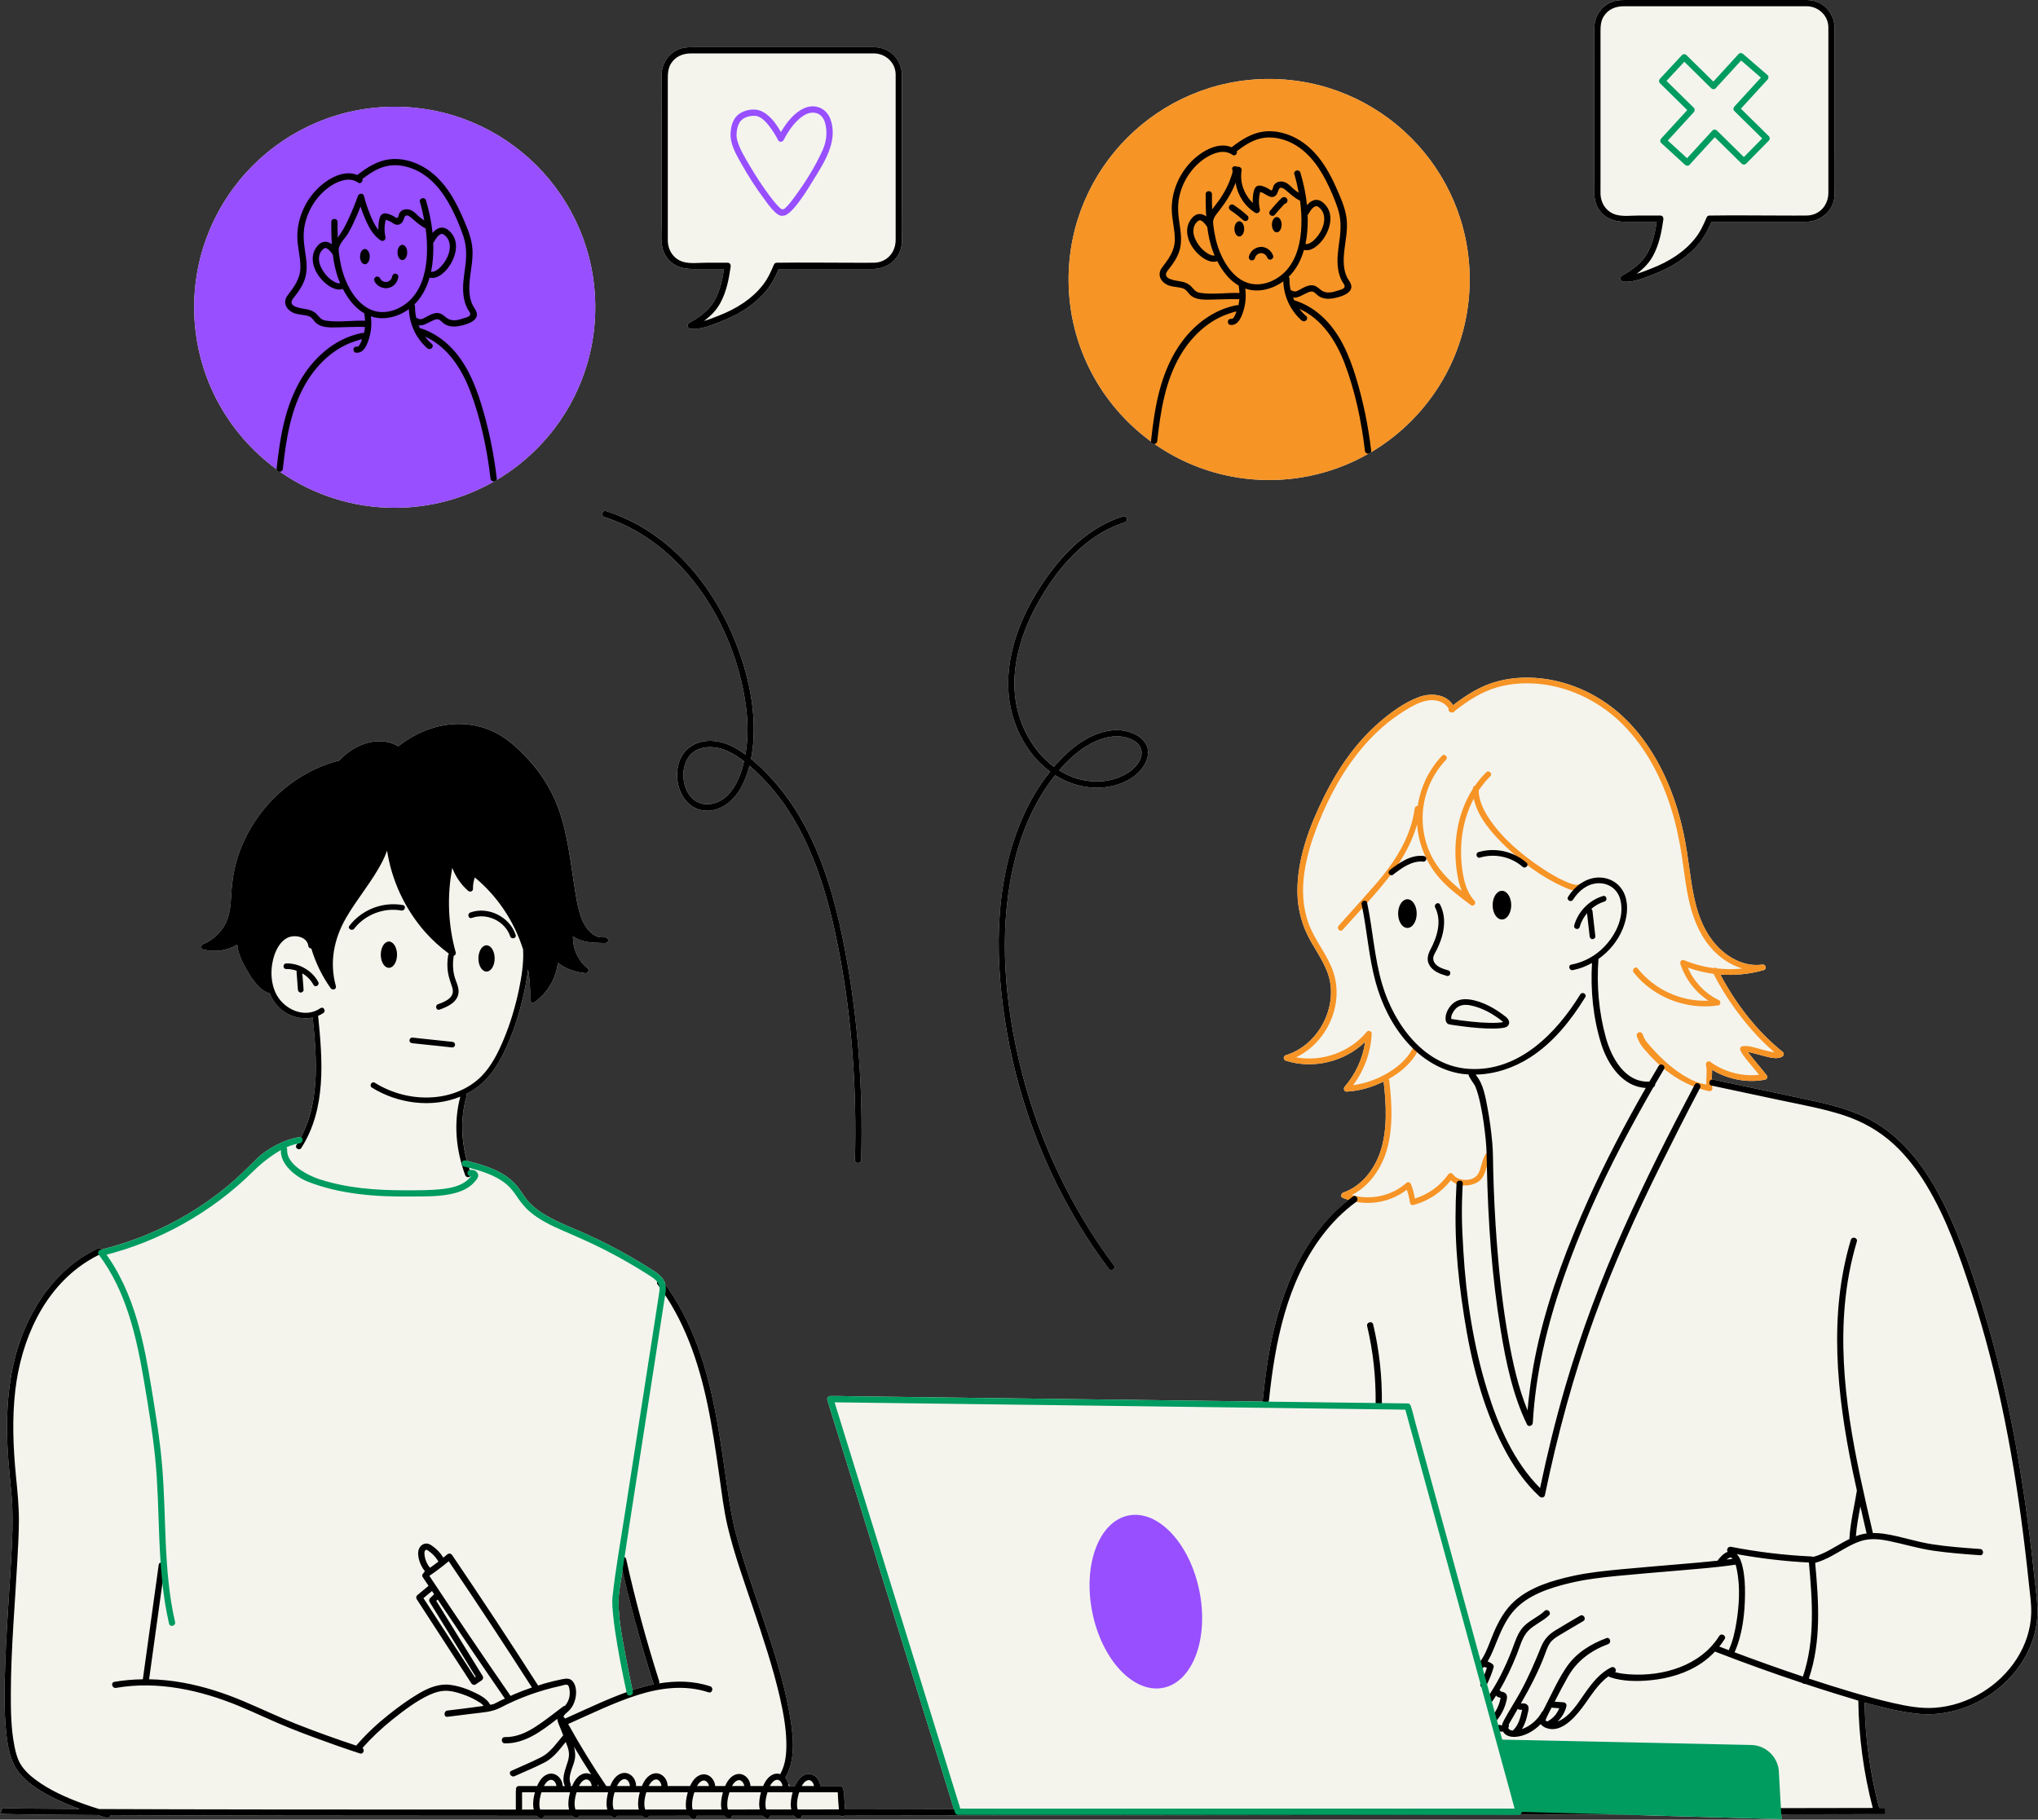 <?xml version="1.0" encoding="UTF-8"?>
<!DOCTYPE svg PUBLIC '-//W3C//DTD SVG 1.0//EN'
          'http://www.w3.org/TR/2001/REC-SVG-20010904/DTD/svg10.dtd'>
<svg height="291.4" preserveAspectRatio="xMidYMid meet" version="1.0" viewBox="-0.2 -0.0 326.3 291.4" width="326.3" xmlns="http://www.w3.org/2000/svg" xmlns:xlink="http://www.w3.org/1999/xlink" zoomAndPan="magnify"
><rect x="-0.2" y="-0.0" width="326.3" height="291.4" fill="#333333" stroke="none"/><g id="change1_1"
  ><path d="M325.668,253.867c-0.74-7.15-1.67-14.29-2.92-21.37c-1.25-7.06-2.82-14.07-4.83-20.95 c-1.86-6.37-3.96-12.81-6.91-18.77c-2.53-5.11-5.96-10-10.92-12.99c-2.89-1.74-6.16-2.65-9.44-3.37c-3.66-0.82-7.34-1.58-11.02-2.36 c-1.84-0.39-3.69-0.78-5.54-1.18c-0.08-0.01-0.15-0.01-0.22,0c0.01-0.51,0.06-1.04,0.05-1.56c2.48,1.52,5.66,2.15,8.5,1.57 c0.36-0.07,0.4-0.52,0.2-0.76c-0.53-0.63-1.05-1.27-1.57-1.91c-0.45-0.57-0.98-1.15-1.4-1.77c0.22,0.04,0.44,0.1,0.65,0.15 c0.62,0.15,1.25,0.33,1.87,0.49c0.88,0.22,2.14,0.63,2.99,0.11c0.23-0.14,0.33-0.53,0.1-0.72c-4.14-3.3-7.55-7.73-10.02-12.42 c2.33,0.17,4.69-0.06,6.95-0.71c0.58-0.17,0.32-0.97-0.24-0.88c-2.48,0.35-4.88-0.76-6.66-2.41c-2-1.85-3.18-4.28-3.89-6.88 c-0.77-2.84-1.04-5.77-1.49-8.66c-0.4-2.63-0.99-5.23-1.81-7.76c-1.61-4.92-4.11-9.63-7.77-13.34c-3.45-3.48-7.96-5.88-12.82-6.65 c-2.61-0.41-5.3-0.35-7.87,0.32c-2.73,0.71-4.99,2.16-7.2,3.84c-1.11-1.8-3.56-2-5.46-1.3c-2.31,0.86-4.44,2.41-6.29,4.01 c-3.77,3.24-6.65,7.42-8.85,11.85c-2.36,4.75-4.39,10.09-4.31,15.46c0.04,2.75,0.76,5.34,2.11,7.74c1.26,2.24,2.86,4.39,3.19,7.01 c0.6,4.79-2.5,9.87-7.16,11.28c-0.44,0.13-0.43,0.74,0,0.88c4.39,1.4,9.42,0.16,12.71-3.02c-0.39,2.65-1.52,5.16-3.29,7.19 c-0.24,0.27-0.1,0.8,0.32,0.78c2.04-0.1,4.04-0.7,5.87-1.59l-0.01,0.08c0.01-0.03,0.03-0.06,0.05-0.09c0-0.01,0.01-0.01,0.01-0.01 c0.44,3.59,0.64,7.86-0.55,11.32c-0.98,2.83-3.01,5.45-5.91,6.46c-0.33,0.11-0.5,0.66-0.11,0.83c0.32,0.14,0.64,0.24,0.97,0.35 c-7.29,5.71-10.93,14.81-12.6,23.7c-0.52,2.77-0.86,5.57-1.15,8.36c-0.01,0.09,0,0.16,0.03,0.23c-2.71-0.04-5.41-0.07-8.11-0.11 c-4.44-0.05-8.87-0.11-13.31-0.17c-4.46-0.05-8.92-0.11-13.38-0.17c-4.17-0.05-8.35-0.11-12.53-0.16 c-3.53-0.04-7.06-0.09-10.58-0.14c-2.53-0.03-5.06-0.06-7.59-0.09c-1.2-0.02-2.41-0.07-3.61-0.05c-0.05,0-0.11,0-0.16,0 c-0.31,0-0.58,0.32-0.48,0.63c0.68,2.19,1.36,4.38,2.03,6.57c1.63,5.26,3.26,10.52,4.88,15.78c1.97,6.36,3.94,12.72,5.91,19.09 c1.7,5.5,3.41,11,5.11,16.5c0.56,1.81,1.12,3.63,1.68,5.44c0.23,0.72,0.43,1.46,0.67,2.17c-5.82,0.01-11.64,0.01-17.42,0.02 c-0.09-0.93-0.16-1.87-0.19-2.8c0-0.14-0.07-0.27-0.16-0.36c0.04-0.27-0.11-0.58-0.47-0.58c-1.06,0-2.11,0-3.17,0 c-0.01-0.09-0.02-0.19-0.04-0.28c-0.12-0.65-0.52-1.24-1.13-1.52c-0.76-0.34-1.55-0.03-2.11,0.55c-0.34,0.35-0.59,0.79-0.78,1.25 c-0.269,0-0.539,0-0.808,0c-0.066-0.132-0.145-0.256-0.23-0.377c-0.081-0.37-0.257-0.715-0.512-0.993c0.04-0.04,0.08-0.08,0.11-0.13 c1.74-3.15,1.1-7.3,0.48-10.65c-0.92-4.94-2.49-9.75-4.06-14.5c-1.51-4.55-3.16-9.06-4.41-13.69c-0.62-2.31-0.98-4.64-1.33-7 c-0.56-3.84-1.07-7.68-1.77-11.49c-1.39-7.56-3.62-15.17-8.19-21.46c-0.04-0.16-0.08-0.32-0.16-0.48c-0.42-0.93-1.33-1.49-2.16-2.02 c-1.09-0.69-2.19-1.36-3.31-2c-2.3-1.32-4.66-2.53-7.08-3.62c-2.1-0.95-4.28-1.75-6.29-2.9c-0.96-0.55-1.88-1.19-2.66-1.98 c-0.82-0.82-1.35-1.85-2.07-2.75c-1.31-1.62-3.22-2.58-5.15-3.25c-0.95-0.33-1.92-0.58-2.9-0.83c-0.92-3.39-1.06-6.88-0.07-10.36 c0.04-0.14,0.03-0.26-0.02-0.37c0.65-0.33,1.28-0.72,1.87-1.17c1.96-1.5,3.26-3.62,4.31-5.82c1.22-2.58,2.12-5.31,2.79-8.08 c0.38-1.59,0.72-3.23,0.9-4.88c0.28,1.62,0.39,3.26,0.33,4.9c-0.01,0.33,0.4,0.59,0.68,0.39c2.1-1.48,3.46-3.79,3.76-6.33 c1.3,0.97,2.83,1.54,4.46,1.66c0.37,0.02,0.62-0.53,0.32-0.77c-1.55-1.26-2.4-3.14-2.36-5.11c0.22,0.13,0.44,0.25,0.66,0.37 c1.13,0.56,2.54,0.65,3.84,0.67c0.17,0.02,0.35,0.02,0.54,0.01c0.05,0,0.11,0,0.17,0c0-0.01,0-0.01,0-0.01 c0.04-0.01,0.08,0,0.12-0.01c0.51-0.07,0.37-0.88-0.12-0.88c-0.29-0.01-0.59-0.01-0.9-0.01c-1.48-0.27-2.53-1.87-3-3.2 c-0.63-1.75-0.87-3.66-1.16-5.49c-0.57-3.69-1.01-7.42-2.15-10.99c-1.14-3.55-3.06-6.68-5.66-9.35c-1.27-1.32-2.66-2.58-4.26-3.49 c-1.56-0.89-3.31-1.41-5.1-1.58c-3.97-0.39-7.85,1.08-10.95,3.51c-2.71-1.63-6.14-0.61-8.43,1.32c-0.35,0.3-0.69,0.62-1.01,0.95 c-4.75,1.2-9.01,4.03-12.09,7.83c-1.55,1.9-2.8,4.01-3.7,6.29c-0.94,2.39-1.38,4.87-1.52,7.44c-0.09,1.71-0.22,3.42-1.11,4.92 c-0.77,1.3-1.96,2.34-3.36,2.92c-0.38,0.16-0.47,0.75,0,0.87c1.85,0.47,3.82,0.2,5.44-0.77c0.12,1.42,0.84,2.85,1.52,4.02 c0.8,1.4,1.92,3.14,3.5,3.73c0.06,0.03,0.13,0.04,0.18,0.03c0.57,1.42,1.55,2.63,2.99,3.35c1.2,0.61,2.59,0.82,3.89,0.54 c0.63,6.39,1.2,13.33-1.88,19.16c-0.06-0.02-0.13-0.02-0.21-0.01c-2.22,0.28-5.18,1.82-6.73,3.34c-1.67,1.65-3.31,3.29-5.14,4.77 c-3.74,3.04-7.94,5.55-12.39,7.42c-2.43,1.02-4.94,1.84-7.49,2.48c-0.14-0.17-0.37-0.27-0.62-0.15 c-7.24,3.44-11.73,10.81-13.45,18.42c-1.03,4.58-1.19,9.32-0.92,14c0.13,2.38,0.41,4.74,0.61,7.12c0.21,2.47,0.19,4.92,0.07,7.39 c-0.33,7.37-1,14.73-1.16,22.11c-0.06,3.13-0.07,6.29,0.35,9.39c0.3,2.25,0.82,4.38,2.44,6.06c1.98,2.06,4.68,3.4,7.28,4.5 c0.64,0.27,1.29,0.5,1.93,0.74c-7.52-0.04-11.97-0.09-12.41-0.15l-0.11,0.48l-0.28,0.42c0.15,0.1,5.85,0.17,15.71,0.23 c0.36,0.11,0.71,0.23,1.07,0.33c0.11,0.03,0.22,0.06,0.33,0.09c0.33,0.09,0.56-0.15,0.6-0.41c15.31,0.07,39.46,0.11,68.26,0.11 c0.15,0.17,0.33,0.32,0.58,0.4c0.33,0.1,0.56-0.13,0.6-0.4c0.46,0,0.91,0,1.38,0c1.03,0,2.08,0,3.13,0 c0.14,0.15,0.31,0.27,0.53,0.34c0.31,0.09,0.53-0.1,0.6-0.34c1.66,0,3.33,0,5.02,0c0.14,0.12,0.3,0.22,0.49,0.28 c0.28,0.09,0.49-0.07,0.57-0.28c1.31,0,2.63,0,3.95,0c0.15,0.15,0.32,0.27,0.54,0.34c0.31,0.1,0.53-0.1,0.6-0.34 c2.1-0.01,4.23-0.01,6.37-0.01c0.16,0.23,0.37,0.43,0.67,0.52c0.38,0.12,0.63-0.21,0.61-0.52c1.46,0,2.93,0,4.4,0 c0.16,0.2,0.35,0.38,0.63,0.46c0.35,0.11,0.59-0.17,0.6-0.46c1.63,0,3.27,0,4.92,0c0.15,0.17,0.34,0.33,0.59,0.4 c0.33,0.1,0.56-0.14,0.6-0.4c1.13,0,2.25-0.01,3.39-0.01c0.14,0,0.29,0,0.43,0c0.16,0.21,0.35,0.39,0.63,0.47 c0.36,0.11,0.6-0.17,0.61-0.47c2.06,0,4.12,0,6.2,0c0.08,0.06,0.18,0.11,0.3,0.11c0.1,0,0.21-0.05,0.3-0.11 c32.7-0.03,67.81-0.08,101.04-0.13c1.1,0,2.2,0,3.3,0c1.17,0,2.34,0.03,3.5,0c0.05-0.01,0.1,0,0.15,0c0.02,0,0.03-0.01,0.05-0.01 c5.55-0.01,11.04-0.02,16.45-0.03l25.58,0.72l-0.04-0.77c5.71-0.01,11.28-0.02,16.67-0.03v-1c-0.09,0-0.43,0-0.99,0 c-1.46-5.51-2.25-11.18-2.34-16.89c2.7,0.78,5.44,1.45,8.2,1.78c5.4,0.65,10.92-1.52,14.7-5.36c1.82-1.85,3.25-4.09,4.06-6.55 c0.39-1.21,0.63-2.48,0.7-3.76C326.088,257.117,325.838,255.487,325.668,253.867z M101.768,270.427c-0.24,0.07-0.47,0.15-0.7,0.23 c-0.39-1.79-0.75-3.58-1.09-5.38c-0.53-2.86-1.13-5.82-1.14-8.74c-0.01-1.51,0.31-2.92,0.54-4.45c0.03-0.19,0.05-0.38,0.08-0.56 c1.39,6.05,3.04,12.06,4.92,17.98c0.03,0.09,0.08,0.16,0.14,0.21C103.588,269.907,102.668,270.137,101.768,270.427z M255.058,28.157 c0-6.16,0-12.33,0-18.49c0-1.73-0.02-3.45,0-5.18c0.02-1.78,1.02-3.41,2.68-4.13c0.75-0.32,1.52-0.36,2.32-0.36 c5.35,0,10.7,0,16.04,0c4.34,0,8.68,0,13.01,0c0.8,0.02,1.57,0.21,2.26,0.62c1.35,0.8,2.14,2.25,2.17,3.81c0,0.21,0,0.42,0,0.64 c0,1.42,0,2.83,0,4.25c0,4.56,0,9.12,0,13.69c0,2.69,0.05,5.39,0,8.08c-0.05,2.61-2.14,4.43-4.67,4.43c-1.63,0.01-3.25,0-4.87,0 c-3.39,0-6.78,0-10.17,0c-0.53,1.21-1.08,2.33-1.93,3.38c-0.9,1.12-2,2.09-3.19,2.9c-1.35,0.92-2.83,1.63-4.35,2.21 c-1.42,0.54-3.09,1.25-4.64,1.1c-0.47-0.05-0.72-0.67-0.25-0.93c1.75-1,3.28-2.06,4.23-3.9c0.76-1.47,1.11-3.12,1.36-4.76 c-0.18,0-0.35,0-0.53,0c-1.51,0-3.03,0-4.54,0c-1.73,0-3.31-0.56-4.27-2.1C254.778,31.917,255.058,29.857,255.058,28.157z M170.888,44.757c0-17.73,14.38-32.11,32.11-32.11c17.74,0,32.11,14.38,32.11,32.11c0,11.79-6.35,22.08-15.81,27.67 c-0.07,0.15-0.23,0.23-0.41,0.23c-4.69,2.68-10.11,4.21-15.89,4.21c-6.83,0-13.15-2.14-18.36-5.77c-0.26,0.05-0.54-0.08-0.55-0.39 C176.088,64.867,170.888,55.427,170.888,44.757z M163.238,131.607c-4.39,10.55-4.15,22.65-2.22,33.72 c2.12,12.16,6.81,23.89,13.68,34.15c0.83,1.25,1.7,2.48,2.6,3.68c0.38,0.51,1.25,0.02,0.86-0.5c-6.91-9.27-11.94-19.88-14.78-31.09 c-2.66-10.49-3.75-21.89-1.41-32.54c1.1-4.99,3.02-9.83,6.06-13.96c0.23-0.32,0.47-0.62,0.71-0.93c1.96,1.25,4.23,1.98,6.56,2.01 c2.58,0.02,5.47-0.85,7.18-2.9c0.8-0.96,1.39-2.26,1.03-3.53c-0.35-1.27-1.53-2.03-2.71-2.44c-2.65-0.92-5.53,0.04-7.79,1.49 c-1.69,1.09-3.15,2.5-4.45,4.04c-2.97-2.19-5.01-5.63-5.86-9.17c-1.35-5.6,0.27-11.49,2.93-16.45c2.5-4.68,6.01-9.24,10.66-11.95 c1.14-0.67,2.33-1.2,3.59-1.59c0.62-0.19,0.35-1.16-0.26-0.97c-5.43,1.7-9.59,5.87-12.72,10.48c-3.42,5.05-5.95,11.08-5.65,17.29 c0.23,5.05,2.6,10.07,6.69,13.13c-0.26,0.32-0.53,0.65-0.77,0.98C165.568,126.737,164.268,129.117,163.238,131.607z M173.688,119.527c2.21-1.38,5.16-2.31,7.6-0.95c1.33,0.74,1.65,2.06,0.89,3.36c-0.65,1.14-1.81,1.94-2.99,2.46 c-2.41,1.04-5.2,0.94-7.63,0.04c-0.77-0.28-1.5-0.65-2.18-1.07C170.628,121.887,172.048,120.537,173.688,119.527z M106.378,40.977 c0.96,1.53,2.55,2.1,4.27,2.1c1.52,0,3.03,0,4.55,0c0.18,0,0.35,0,0.53,0c-0.25,1.63-0.6,3.28-1.36,4.76 c-0.95,1.83-2.48,2.9-4.24,3.89c-0.46,0.26-0.21,0.89,0.25,0.93c1.56,0.15,3.22-0.55,4.65-1.1c1.52-0.58,3-1.29,4.35-2.21 c1.19-0.81,2.29-1.77,3.19-2.9c0.84-1.04,1.4-2.16,1.93-3.37c3.39,0,6.78,0,10.17,0c1.62,0,3.24,0,4.86,0 c2.53-0.01,4.63-1.83,4.68-4.43c0.04-2.69,0-5.39,0-8.09c0-4.56,0-9.12,0-13.69c0-1.41,0-2.83,0-4.25c0-0.21,0-0.42,0-0.64 c-0.03-1.55-0.83-3-2.17-3.8c-0.69-0.41-1.46-0.6-2.26-0.62c-4.34,0-8.67,0-13.01,0c-5.35,0-10.7,0-16.04,0 c-0.8,0-1.57,0.04-2.32,0.36c-1.66,0.71-2.66,2.34-2.69,4.13c-0.02,1.72,0,3.45,0,5.18c0,6.16,0,12.32,0,18.48 C105.718,37.407,105.448,39.477,106.378,40.977z M125.028,33.557c0,0,0.02,0.04-0.01,0H125.028z M96.568,82.807 c8.28,2.65,14.63,9.24,18.49,16.87c2.05,4.03,3.46,8.43,4.11,12.91c0.39,2.7,0.47,5.48,0,8.17c-0.01,0.02-0.01,0.05-0.02,0.07 c-0.83-0.61-1.71-1.14-2.64-1.54c-2.05-0.88-4.55-0.98-6.39,0.44c-3.37,2.62-2.11,9.62,2.43,10.08c2.52,0.25,4.66-1.5,5.83-3.57 c0.64-1.13,1.1-2.36,1.42-3.62c0.68,0.58,1.32,1.2,1.93,1.81c6.43,6.47,9.65,15.39,11.6,24.12c2.42,10.8,3.45,21.99,3.42,33.05 c-0.01,1.39-0.03,2.77-0.07,4.16c-0.01,0.64,0.99,0.64,1,0c0.34-12.06-0.61-24.24-3.07-36.05c-1.96-9.34-5.25-18.98-12.1-25.92 c-0.77-0.77-1.59-1.55-2.46-2.26c0.2-1.03,0.32-2.06,0.39-3.08c0.32-5.2-0.89-10.54-2.77-15.36c-3.29-8.43-9.29-16.2-17.66-20.02 c-1.03-0.47-2.09-0.88-3.17-1.22C96.228,81.647,95.958,82.607,96.568,82.807z M116.118,127.537c-1.7,1.56-4.44,1.84-5.9-0.17 c-1.21-1.66-1.38-4.29-0.25-6.03c1.32-2.02,4.15-2,6.13-1.15c1.01,0.44,1.95,1.04,2.83,1.72 C118.468,123.977,117.668,126.107,116.118,127.537z M30.888,49.207c0-17.74,14.38-32.11,32.11-32.11 c17.74,0,32.11,14.37,32.11,32.11c0,11.78-6.35,22.08-15.81,27.66c-0.07,0.16-0.23,0.24-0.41,0.24c-4.69,2.67-10.11,4.21-15.89,4.21 c-6.83,0-13.15-2.14-18.36-5.77c-0.26,0.05-0.54-0.08-0.55-0.4C36.088,69.307,30.888,59.867,30.888,49.207z" fill="#f4f4ed"
  /></g
  ><g id="change2_1"
  ><path d="M252.933,142.438c-0.826,0.565-2.289-0.193-3.049-0.537c-3.348-1.515-6.449-3.873-9.083-6.412 c-2.055-1.981-4.439-4.637-5.034-7.6c-0.961,1.803-1.582,3.791-1.86,5.831c-0.241,1.774-0.238,3.593-0.006,5.368 c0.238,1.823,0.675,3.763,1.971,5.143c0.34,0.362-0.124,1.035-0.553,0.716c-1.74-1.295-3.505-2.599-4.956-4.227 c-2.141-2.402-3.452-5.498-3.678-8.701c-0.769,2.715-2.149,5.255-3.818,7.525c-2.437,3.314-5.365,6.293-8.101,9.357 c-0.392,0.439-1.034-0.208-0.645-0.645c1.386-1.553,2.773-3.107,4.159-4.66c1.263-1.416,2.541-2.826,3.677-4.348 c2.131-2.857,3.888-6.199,4.344-9.771c0.036-0.282,0.274-0.426,0.499-0.432c0.427-2.993,1.793-5.82,3.877-8.024 c0.404-0.428,1.048,0.219,0.645,0.647c-1.314,1.392-2.34,3.045-2.977,4.852c-1.14,3.23-1.019,6.814,0.358,9.956 c1.128,2.571,3.023,4.477,5.137,6.188c-0.326-0.797-0.54-1.646-0.691-2.501c-0.827-4.704-0.113-9.835,2.477-13.862 c0.001-0.022-0.001-0.044,0-0.067c0.01-0.232,0.159-0.368,0.334-0.416c0.532-0.764,1.128-1.488,1.805-2.153 c0.42-0.411,1.064,0.234,0.645,0.645c-0.707,0.694-1.323,1.46-1.866,2.273c0.034,1.626,0.783,3.157,1.669,4.491 c2.072,3.123,5.098,5.676,8.178,7.762c1.28,0.867,2.615,1.684,4.03,2.313c0.451,0.2,0.919,0.383,1.401,0.492 c0.209,0.047,0.272,0.066,0.486,0.057c0.095-0.004,0.087,0.006,0.164-0.047C252.959,141.318,253.415,142.109,252.933,142.438z M262.951,166.009c-0.009-0.026-0.02-0.047-0.006-0.014c0.001,0.003,0.002,0.005,0.003,0.008 C262.949,166.005,262.95,166.007,262.951,166.009z M285.254,168.479c-4.133-3.305-7.55-7.727-10.014-12.423 c2.329,0.17,4.687-0.058,6.946-0.713c0.579-0.168,0.323-0.961-0.243-0.879c-2.475,0.358-4.872-0.753-6.658-2.409 c-1.998-1.852-3.175-4.281-3.887-6.881c-0.775-2.832-1.043-5.767-1.489-8.661c-0.405-2.625-0.992-5.224-1.814-7.751 c-1.603-4.929-4.104-9.636-7.771-13.341c-3.448-3.483-7.958-5.888-12.813-6.649c-2.615-0.41-5.308-0.352-7.876,0.316 c-2.728,0.708-4.989,2.164-7.195,3.838c-1.108-1.795-3.562-2.002-5.462-1.295c-2.309,0.859-4.439,2.407-6.294,4.003 c-3.764,3.242-6.648,7.425-8.847,11.852c-2.357,4.748-4.393,10.088-4.309,15.463c0.043,2.753,0.763,5.339,2.109,7.736 c1.258,2.241,2.859,4.397,3.19,7.016c0.606,4.79-2.499,9.873-7.158,11.28c-0.438,0.132-0.429,0.742,0,0.879 c4.389,1.4,9.417,0.162,12.709-3.024c-0.386,2.65-1.522,5.159-3.289,7.189c-0.243,0.278-0.099,0.799,0.323,0.779 c2.038-0.097,4.037-0.69,5.87-1.583l-0.009,0.076c0.01-0.032,0.029-0.062,0.044-0.093c0.005-0.003,0.011-0.005,0.016-0.008 c0.432,3.59,0.634,7.866-0.558,11.322c-0.977,2.831-3.01,5.446-5.906,6.461c-0.327,0.114-0.501,0.664-0.109,0.834 c3.389,1.466,7.374,0.941,10.284-1.296c0.221,0.653,0.402,1.318,0.49,2.005c0.037,0.29,0.262,0.523,0.577,0.44 c2.383-0.628,4.463-2.026,5.978-3.951c1.089,0.99,2.776,1.058,4.104,0.405c1.631-0.801,1.436-2.839,2.288-4.197 c0.313-0.498-0.475-0.957-0.787-0.461c-0.36,0.574-0.547,1.222-0.733,1.867c-0.166,0.576-0.32,1.244-0.757,1.683 c-0.935,0.939-2.971,0.85-3.749-0.232c-0.208-0.29-0.58-0.294-0.787,0c-1.303,1.843-3.188,3.184-5.331,3.858 c-0.136-0.78-0.323-1.543-0.622-2.286c-0.13-0.323-0.487-0.446-0.763-0.202c-2.337,2.075-5.729,2.797-8.716,1.927 c2.465-1.256,4.244-3.559,5.245-6.14c1.44-3.712,1.219-8.382,0.742-12.251c-0.011-0.09-0.05-0.144-0.099-0.184 c1.866-1.039,3.598-2.481,4.624-4.378c0.279-0.516-0.508-0.977-0.787-0.461c-0.997,1.842-2.693,3.195-4.513,4.174 c-1.543,0.83-3.251,1.405-4.996,1.639c1.778-2.386,2.819-5.242,2.972-8.233c0.019-0.376-0.526-0.628-0.779-0.323 c-2.718,3.298-7.175,4.867-11.341,4.102c3.234-1.529,5.583-4.706,6.283-8.217c0.414-2.077,0.237-4.198-0.575-6.157 c-1.025-2.475-2.796-4.572-3.71-7.099c-1.885-5.213-0.414-10.965,1.553-15.924c1.809-4.561,4.223-8.966,7.474-12.664 c1.798-2.045,3.852-3.869,6.163-5.316c1.25-0.783,2.634-1.619,4.126-1.795c1.174-0.139,2.548,0.279,3.128,1.367 c-0.141,0.312,0.247,0.681,0.613,0.567c0.177-0.01,0.339-0.105,0.398-0.262c2.09-1.608,4.224-3.04,6.797-3.764 c2.298-0.646,4.715-0.773,7.08-0.49c4.937,0.592,9.56,2.983,13.043,6.502c3.689,3.727,6.156,8.494,7.705,13.466 c0.786,2.526,1.336,5.113,1.722,7.728c0.423,2.86,0.711,5.761,1.524,8.546c0.807,2.762,2.174,5.351,4.395,7.234 c1.119,0.949,2.396,1.661,3.762,2.051c-1.36,0.151-2.728,0.138-4.085-0.006c-0.142-0.149-0.347-0.149-0.51-0.051 c-1.638-0.218-3.252-0.645-4.798-1.287c-0.325-0.135-0.658,0.256-0.561,0.561c0.776,2.438,2.381,4.541,4.504,5.937 c-4.319,0.201-8.631-1.759-11.324-5.158c-0.365-0.46-1.006,0.19-0.645,0.645c3.188,4.021,8.491,6.039,13.547,5.267 c0.383-0.058,0.446-0.67,0.109-0.834c-2.237-1.085-4.009-2.941-4.976-5.213c1.335,0.479,2.711,0.818,4.111,0.997 c1.247,2.456,2.761,4.774,4.451,6.948c1.577,2.029,3.33,3.938,5.287,5.609c-0.143-0.017-0.284-0.039-0.406-0.061 c-0.586-0.101-1.16-0.259-1.734-0.412c-0.945-0.254-2.033-0.666-3.024-0.483c-0.313,0.057-0.387,0.428-0.273,0.669 c0.435,0.923,1.242,1.753,1.874,2.543c0.364,0.454,0.735,0.902,1.105,1.351c-2.711,0.328-5.664-0.496-7.827-2.086 c-0.342-0.252-0.753,0.162-0.669,0.515c0.233,0.995,0.001,2.089,0.056,3.133c-4.885-0.77-9.662-6.944-9.713-7.029 c-0.1-0.164-0.191-0.334-0.272-0.507c-0.021-0.044-0.04-0.088-0.06-0.132c0.002,0.005,0.004,0.008,0.005,0.012 c-0.001-0.006-0.005-0.012-0.008-0.019c-0.001-0.001-0.001-0.003-0.002-0.004c-0.002-0.005,0,0-0.001-0.003 c-0.006-0.013-0.011-0.026-0.016-0.038c-0.039-0.097-0.074-0.196-0.107-0.295c-0.083-0.248-0.348-0.435-0.615-0.349 c-0.246,0.08-0.438,0.349-0.349,0.615c0.161,0.482,0.386,0.936,0.658,1.361c-0.009,0.002-0.017,0.006-0.026,0.008 c0.058,0.076,0.123,0.146,0.182,0.221c0.174,0.246,0.361,0.484,0.572,0.702c0.005,0.005,0.013,0.007,0.019,0.012 c1.338,1.583,2.865,3.01,4.673,4.181c1.673,1.084,3.523,1.886,5.47,2.319c0.345,0.077,0.642-0.213,0.561-0.561 c-0.212-0.905-0.037-1.892-0.044-2.849c2.477,1.514,5.657,2.148,8.495,1.567c0.365-0.075,0.404-0.52,0.202-0.763 c-0.529-0.633-1.051-1.271-1.566-1.914c-0.45-0.561-0.986-1.141-1.407-1.764c0.225,0.039,0.447,0.1,0.648,0.147 c0.629,0.149,1.25,0.331,1.877,0.491c0.879,0.223,2.142,0.627,2.991,0.108C285.389,169.056,285.492,168.668,285.254,168.479z M235.111,44.759c0-17.734-14.377-32.111-32.111-32.111s-32.111,14.377-32.111,32.111S185.266,76.87,203,76.87 S235.111,62.494,235.111,44.759z" fill="#f69426"
  /></g
  ><g id="change3_1"
  ><path d="M63,17.093c17.734,0,32.111,14.377,32.111,32.111S80.734,81.315,63,81.315S30.889,66.939,30.889,49.204 S45.266,17.093,63,17.093z" fill="#974fff"
  /></g
  ><g id="change4_1"
  ><path d="M205.532,31.58c-0.301-0.076-0.527,0.107-0.721,0.308c-0.111,0.115-0.221,0.231-0.33,0.348 c-0.45,0.481-0.887,0.975-1.309,1.48c-0.087,0.104-0.146,0.213-0.146,0.354c0,0.123,0.054,0.269,0.146,0.354 c0.184,0.17,0.527,0.214,0.706,0c0.287-0.344,0.581-0.682,0.881-1.014c0.146-0.161,0.293-0.321,0.442-0.48 c0.079-0.084,0.158-0.168,0.238-0.251c0.015-0.016,0.03-0.031,0.044-0.047c0.147-0.023,0.289-0.094,0.379-0.241 C206.049,32.08,205.886,31.669,205.532,31.58z M205.631,31.726c0.004,0,0.008,0.001,0.012,0.002 c0.003,0.003,0.006,0.006,0.009,0.009C205.645,31.732,205.638,31.73,205.631,31.726z M203.64,40.945 c0.093,0.264-0.105,0.536-0.349,0.615c-0.269,0.087-0.529-0.103-0.615-0.349c-0.014-0.039-0.052-0.111-0.012-0.035 c-0.019-0.037-0.037-0.074-0.058-0.11c-0.014-0.024-0.029-0.048-0.044-0.071c-0.012-0.018-0.094-0.109-0.021-0.032 c-0.047-0.051-0.091-0.104-0.143-0.151c-0.007-0.006-0.052-0.043-0.058-0.05c-0.018-0.013-0.036-0.026-0.055-0.038 c-0.059-0.038-0.122-0.066-0.182-0.102c-0.005-0.003-0.002-0.002-0.004-0.004c-0.005-0.001-0.003-0.001-0.011-0.003 c-0.04-0.014-0.079-0.028-0.119-0.039c-0.033-0.01-0.067-0.018-0.101-0.025c-0.012-0.003-0.033-0.005-0.048-0.006 c-0.057-0.003-0.114-0.007-0.171-0.005c-0.025,0.002-0.148,0.025-0.033,0c-0.034,0.008-0.068,0.013-0.102,0.021 s-0.067,0.017-0.1,0.028c-0.005,0.002-0.031,0.01-0.051,0.017c-0.019,0.008-0.053,0.023-0.06,0.027 c-0.037,0.019-0.073,0.039-0.109,0.061c-0.03,0.018-0.057,0.039-0.087,0.057c-0.005,0.003-0.003,0.001-0.005,0.002 c-0.004,0.004-0.003,0.003-0.009,0.009c-0.052,0.047-0.103,0.093-0.15,0.145c-0.012,0.013-0.089,0.119-0.027,0.028 c-0.019,0.029-0.039,0.057-0.058,0.086c-0.019,0.03-0.037,0.059-0.053,0.09c0,0-0.013,0.025-0.023,0.045 c-0.007,0.018-0.023,0.057-0.026,0.065c-0.013,0.039-0.024,0.079-0.034,0.12c-0.069,0.271-0.356,0.408-0.614,0.349 c-0.267-0.061-0.413-0.362-0.349-0.615c0.216-0.858,1.01-1.494,1.891-1.535C202.542,39.499,203.353,40.122,203.64,40.945z M199.546,34.552c0.207,0.188,0.176,0.515,0,0.707c-0.188,0.205-0.514,0.176-0.707,0c-0.33-0.3-0.671-0.587-1.022-0.863 c-0.001-0.001-0.001,0-0.002-0.001c-0.001-0.001,0.002,0.001-0.006-0.005c-0.021-0.016-0.042-0.032-0.063-0.048 c-0.042-0.032-0.084-0.064-0.126-0.095c-0.089-0.067-0.179-0.133-0.27-0.198c-0.181-0.13-0.365-0.257-0.551-0.38 c-0.233-0.154-0.312-0.433-0.178-0.683c0.121-0.229,0.466-0.324,0.684-0.179C198.095,33.33,198.845,33.914,199.546,34.552z M255.716,33.419c0.957,1.534,2.542,2.099,4.268,2.099c1.516,0,3.031,0,4.547,0c0.175,0,0.35,0,0.525,0 c-0.25,1.635-0.598,3.286-1.358,4.761c-0.948,1.837-2.479,2.898-4.234,3.894c-0.463,0.263-0.213,0.887,0.252,0.932 c1.555,0.15,3.217-0.554,4.645-1.1c1.521-0.582,2.999-1.291,4.347-2.209c1.193-0.812,2.289-1.776,3.195-2.902 c0.841-1.047,1.397-2.166,1.925-3.375c3.39,0,6.78,0,10.17,0c1.622,0,3.244,0.004,4.866,0c2.532-0.006,4.625-1.822,4.673-4.427 c0.049-2.694,0-5.393,0-8.087c0-4.563,0-9.125,0-13.688c0-1.418,0-2.835,0-4.253c0-0.213,0.004-0.425,0-0.638 c-0.028-1.555-0.821-3.008-2.169-3.808c-0.687-0.407-1.461-0.601-2.257-0.618c-4.336,0-8.672,0-13.009,0c-5.348,0-10.696,0-16.044,0 c-0.798,0-1.566,0.038-2.319,0.361c-1.661,0.713-2.661,2.342-2.684,4.127c-0.022,1.726,0,3.454,0,5.181c0,6.163,0,12.326,0,18.488 C255.055,29.854,254.779,31.918,255.716,33.419z M256.054,29.071c0-5.861,0-11.722,0-17.583c0-2.148,0-4.297,0-6.445 c0-0.86,0.043-1.675,0.524-2.44C257.283,1.481,258.471,1,259.75,1c4.848,0,9.697,0,14.545,0c4.853,0,9.705,0,14.558,0 c0.086,0,0.171,0,0.257,0c0,0,0,0,0,0s0,0,0,0c1.657,0.036,3.113,1.208,3.384,2.872c0.054,0.33,0.042,0.666,0.042,0.999 c0,1.24,0,2.481,0,3.721c0,4.351,0,8.702,0,13.053c0,3.072,0.007,6.144,0,9.216c-0.004,2.026-1.421,3.63-3.499,3.657 c-1.336,0.017-2.674,0-4.01,0c-3.757,0-7.519-0.057-11.275,0c-0.082,0.001-0.164,0-0.247,0c-0.159,0-0.365,0.092-0.432,0.248 c-0.511,1.187-1.012,2.317-1.818,3.343c-0.859,1.094-1.906,2.042-3.055,2.823c-1.245,0.847-2.602,1.525-4.004,2.068 c-0.729,0.282-1.536,0.616-2.355,0.847c1.054-0.77,1.968-1.676,2.628-2.893c0.969-1.786,1.368-3.81,1.648-5.803 c0.044-0.315-0.124-0.633-0.482-0.633c-1.15,0-2.301,0-3.451,0c-1.156,0-2.541,0.189-3.669-0.138 c-1.548-0.45-2.454-1.871-2.462-3.436C256.051,30.32,256.054,29.695,256.054,29.071z M205,35.981c0,0.675-0.348,1.222-0.778,1.222 s-0.778-0.547-0.778-1.222c0-0.675,0.348-1.222,0.778-1.222S205,35.306,205,35.981z M218.686,144.558 c0.928,4.364,1.153,8.871,2.44,13.157c1.916,6.379,6.762,13.075,13.984,13.461c7.905,0.422,13.881-5.734,17.711-11.943 c0.307-0.499,1.096-0.04,0.787,0.461c-2.288,3.708-5.08,7.225-8.778,9.612c-2.595,1.675-5.661,2.723-8.759,2.777 c0.032,0.057,0.063,0.108,0.09,0.141c1.125,1.361,1.469,3.44,1.79,5.12c0.36,1.882,0.599,3.789,0.777,5.697 c0.132,1.418,0.111,2.835,0.145,4.258c0.093,3.905,0.286,7.809,0.581,11.704c0.387,5.113,0.941,10.223,1.847,15.272 c0.7,3.901,1.559,7.891,3.074,11.585c0.322-3.811,0.932-7.594,1.809-11.316c1.831-7.768,4.696-15.256,7.955-22.527 c2.644-5.898,5.862-12.055,9.164-17.801c-3.686-0.152-6.104-3.76-7.133-7.039c-1.303-4.151-1.733-8.62-1.48-12.963 c-0.958,0.527-1.985,0.929-3.068,1.138c-0.575,0.111-0.818-0.768-0.243-0.879c1.703-0.329,3.293-1.095,4.607-2.23 c2.222-1.92,4.039-5.215,3.228-8.223c-0.45-1.668-1.9-2.664-3.617-2.576c-1.687,0.088-3.081,1.261-3.948,2.636 c-0.313,0.496-1.102,0.037-0.787-0.462c1.12-1.776,2.981-3.182,5.167-3.09c1.837,0.078,3.372,1.195,3.969,2.936 c0.586,1.706,0.282,3.639-0.384,5.274c-0.795,1.951-2.178,3.625-3.888,4.83c-0.312,4.206,0.05,8.464,1.171,12.535 c0.908,3.297,3.081,7.296,6.983,7.104c0.492-0.847,0.985-1.684,1.479-2.508c0.33-0.552,1.194-0.049,0.863,0.505 c-0.461,0.77-0.933,1.575-1.408,2.394c0.005,0.204-0.098,0.421-0.304,0.523c-1.727,2.997-3.491,6.207-4.998,9.092 c-3.625,6.939-6.842,14.134-9.411,21.532c-2.59,7.46-4.445,15.206-4.887,23.109c-0.026,0.456-0.701,0.729-0.932,0.252 c-2.278-4.704-3.366-9.971-4.21-15.096c-1.421-8.626-2.02-17.404-2.21-26.139c-0.031-1.416-0.032-2.802-0.171-4.211 c-0.194-1.968-0.453-3.937-0.872-5.872c-0.205-0.948-0.44-1.906-0.807-2.806c-0.153-0.375-0.938-1.291-1.11-1.924 c-0.349-0.023-0.699-0.045-1.047-0.096c-3.45-0.504-6.485-2.466-8.764-5.049c-2.429-2.751-4.08-6.122-5.045-9.647 c-1.117-4.081-1.363-8.335-2.241-12.465C217.684,144.227,218.563,143.984,218.686,144.558z M225.137,144.003 c0.821,0,1.487,1.029,1.487,2.298s-0.666,2.298-1.487,2.298s-1.487-1.029-1.487-2.298S224.316,144.003,225.137,144.003z M240.271,142.652c0.821,0,1.487,1.029,1.487,2.298s-0.666,2.298-1.487,2.298c-0.821,0-1.487-1.029-1.487-2.298 S239.45,142.652,240.271,142.652z M199,36.648c0,0.675-0.348,1.222-0.778,1.222s-0.778-0.547-0.778-1.222 c0-0.675,0.348-1.222,0.778-1.222S199,35.973,199,36.648z M236.518,136.454c2.664-0.795,5.623-0.123,7.705,1.71 c0.441,0.389-0.206,1.032-0.645,0.645c-1.84-1.621-4.474-2.175-6.817-1.476C236.196,137.502,235.957,136.621,236.518,136.454z M222.183,139.934c-0.136-0.232-0.032-0.474,0.163-0.624c1.534-1.181,3.322-2.45,5.363-2.239c0.246,0.026,0.456,0.189,0.456,0.456 c0,0.228-0.211,0.482-0.456,0.456c-1.878-0.194-3.496,1.032-4.903,2.114C222.611,140.249,222.295,140.126,222.183,139.934z M256.693,144.367c-0.783,0.236-1.496,0.648-2.11,1.176c0.102,0.085,0.169,0.21,0.185,0.353c0.153,1.35,0.307,2.699,0.461,4.048 c0.028,0.246-0.231,0.456-0.456,0.456c-0.266,0-0.428-0.212-0.456-0.456c-0.14-1.235-0.281-2.468-0.421-3.702 c-0.538,0.641-0.951,1.387-1.176,2.202c-0.156,0.566-1.036,0.324-0.879-0.243c0.615-2.228,2.398-4.046,4.61-4.714 C257.015,143.317,257.253,144.197,256.693,144.367z M234,189.537c-0.234,4.198-0.155,6.611,0.097,10.807 c0.452,7.544,1.595,15.117,3.842,22.345c1.74,5.596,4.226,11.399,8.437,15.611c1.142-5.429,2.456-10.822,4.006-16.148 c2.537-8.715,5.719-17.222,9.429-25.505c3.699-8.261,7.101-14.946,11.326-22.948c0.3-0.57,1.163-0.064,0.863,0.505 c-2.42,4.584-4.045,7.829-6.355,12.47c-3.908,7.853-7.513,15.857-10.504,24.107c-3.386,9.339-5.98,18.941-7.991,28.666 c-0.08,0.387-0.577,0.46-0.836,0.221c-2.464-2.265-4.358-5.099-5.879-8.063c-3.318-6.467-5.112-13.691-6.224-20.838 c-1.183-7.601-1.64-13.547-1.212-21.228C233.034,188.898,234.034,188.896,234,189.537z M219.656,212.091 c0.997,4.207,1.44,8.4,1.393,12.722c-0.007,0.644-1.007,0.644-1,0c0.046-4.235-0.381-8.332-1.358-12.456 C218.542,211.731,219.507,211.465,219.656,212.091z M228.786,154.755c-0.648-0.909-0.431-1.815,0.057-2.734 c1.064-2.01,1.834-4.538,0.738-6.697c-0.265-0.523,0.522-0.984,0.788-0.461c0.94,1.85,0.757,3.959,0.057,5.858 c-0.182,0.492-0.393,0.974-0.629,1.441c-0.238,0.472-0.613,0.963-0.51,1.517c0.202,1.089,1.492,1.451,2.399,1.718 c0.563,0.165,0.322,1.045-0.243,0.879C230.447,155.985,229.414,155.638,228.786,154.755z M231.837,164.043 c0.414,0.085,0.84,0.132,1.259,0.192c1.521,0.214,3.05,0.389,4.585,0.455c0.82,0.035,1.65,0.046,2.467-0.048 c0.411-0.047,0.883-0.088,1.143-0.457c0.327-0.465,0.028-0.982-0.341-1.306c-1.661-1.331-3.745-2.538-5.887-2.827 c-0.964-0.13-1.95,0.015-2.688,0.688c-0.593,0.541-1.06,1.346-1.124,2.155C231.214,163.37,231.317,163.937,231.837,164.043z M232.814,161.593c0.615-0.687,1.499-0.77,2.37-0.604c1.855,0.354,3.66,1.364,5.121,2.534c0.001,0,0.001,0,0.002,0.001 c0.058,0.045,0.105,0.1,0.152,0.156c-0.08,0.029-0.189,0.034-0.265,0.044c-0.209,0.027-0.42,0.043-0.63,0.055 c-0.434,0.025-0.869,0.027-1.304,0.018c-0.975-0.02-1.948-0.096-2.918-0.197c-1.063-0.11-2.125-0.25-3.179-0.426 C232.061,162.629,232.49,161.956,232.814,161.593z M65.808,167.057c-0.24-0.02-0.45-0.18-0.45-0.45c0-0.22,0.21-0.47,0.45-0.45 c2.13,0.23,4.27,0.45,6.4,0.68c0.24,0.02,0.45,0.19,0.45,0.45c0,0.23-0.21,0.48-0.45,0.45 C70.078,167.517,67.938,167.287,65.808,167.057z M63.368,152.887c0,1.16-0.58,2.1-1.3,2.1c-0.72,0-1.3-0.94-1.3-2.1 c0-1.17,0.58-2.11,1.3-2.11C62.788,150.777,63.368,151.717,63.368,152.887z M75.338,146.997c-0.55,0.2-0.78-0.67-0.24-0.87 c2.87-1.04,6.32,0.7,7.26,3.58c0.18,0.56-0.69,0.79-0.87,0.24C80.688,147.507,77.738,146.127,75.338,146.997z M64.068,145.807 c-2.79-0.51-5.82,0.65-7.55,2.9c-0.35,0.46-1.13,0.01-0.78-0.45c2-2.6,5.34-3.9,8.57-3.32 C64.878,145.037,64.638,145.907,64.068,145.807z M325.67,253.87c-0.744-7.153-1.671-14.29-2.922-21.372 c-1.248-7.061-2.822-14.067-4.832-20.951c-1.861-6.373-3.961-12.805-6.911-18.769c-2.525-5.106-5.953-10-10.916-12.986 c-2.893-1.741-6.166-2.651-9.437-3.379c-3.666-0.816-7.347-1.571-11.02-2.353c-1.847-0.393-3.693-0.787-5.54-1.18 c-0.628-0.134-0.896,0.83-0.266,0.964c3.693,0.787,7.386,1.573,11.079,2.36c3.392,0.722,6.848,1.325,10.147,2.413 c2.96,0.976,5.653,2.498,7.95,4.61c2.068,1.903,3.776,4.156,5.228,6.555c3.208,5.302,5.299,11.261,7.208,17.128 c2.176,6.688,3.918,13.513,5.313,20.405c1.403,6.932,2.459,13.931,3.295,20.953c0.213,1.788,0.412,3.577,0.599,5.367 c0.162,1.55,0.404,3.121,0.368,4.682c-0.06,2.586-0.907,5.096-2.287,7.271c-2.832,4.464-7.872,7.526-13.157,7.892 c-2.246,0.155-4.435-0.259-6.614-0.751c-2.211-0.499-4.398-1.1-6.572-1.739c-2.337-0.687-4.66-1.428-6.976-2.19 c2.028-5.955,1.575-12.354,1.017-18.529c1.859-0.492,3.478-1.613,5.151-2.524c0.861-0.469,1.754-0.9,2.717-1.114 c1.249-0.278,2.558-0.144,3.799,0.107c2.417,0.488,4.754,1.219,7.202,1.578c2.497,0.366,5.014,0.553,7.53,0.735 c0.642,0.046,0.639-0.954,0-1c-2.585-0.187-5.175-0.37-7.737-0.771c-2.51-0.393-4.918-1.236-7.421-1.632 c-0.663-0.105-1.332-0.16-2-0.153c-2.78-11.961-5.598-24.182-4.494-36.545c0.306-3.434,0.935-6.832,1.924-10.135 c0.187-0.618-0.778-0.882-0.963-0.266c-3.596,12.001-2.228,24.715,0.244,36.789c0.23,1.123,0.481,2.242,0.727,3.361 c-0.414,2.585-1.063,5.118-1.203,7.743c0,0.005,0.002,0.008,0.002,0.013c-0.161,0.079-0.323,0.158-0.481,0.24 c-1.744,0.911-3.389,2.121-5.312,2.623c-0.068-0.037-0.143-0.065-0.233-0.069c-4.343-0.198-8.662-0.714-12.929-1.549 c-0.506-0.099-0.77,0.5-0.528,0.804c-0.634,0.215-1.188,0.832-1.571,1.331c-0.023,0.03-0.028,0.059-0.043,0.089 c-1.848,0.203-3.703,0.353-5.552,0.514c-3.321,0.289-6.644,0.553-9.962,0.869c-2.562,0.244-5.125,0.506-7.643,1.056 c-3.259,0.712-6.838,1.768-9.374,4.043c-1.517,1.361-2.515,3.159-3.309,5.01c-0.695,1.62-1.216,3.448-2.315,4.856 c-0.391,0.503,0.312,1.216,0.708,0.708c0.017-0.021,0.029-0.046,0.045-0.067c0.037,0.021,0.072,0.046,0.117,0.055 c0.128,0.025,0.24,0.063,0.34,0.11c-0.27,0.845-0.591,1.648-1.004,2.439c-0.125,0.239-0.061,0.543,0.179,0.684 c0.225,0.132,0.559,0.061,0.684-0.179c0.502-0.96,0.912-1.969,1.22-3.008c0.048-0.161,0.001-0.373-0.129-0.486 c-0.244-0.213-0.53-0.362-0.837-0.457c0.578-0.972,0.992-2.036,1.417-3.086c0.677-1.668,1.396-3.364,2.543-4.772 c2.228-2.734,5.887-3.91,9.199-4.706c2.492-0.599,5.022-0.894,7.569-1.143c3.237-0.316,6.48-0.575,9.721-0.854 c3.09-0.266,6.196-0.494,9.265-0.954c0.11,0.361,0.182,0.738,0.238,1.034c0.502,2.649,0.321,5.524-0.103,8.17 c-0.235,1.465-0.559,2.959-1.163,4.321c-0.027,0.06-0.035,0.119-0.04,0.177c-0.515-0.195-1.033-0.384-1.547-0.581 c0.303-0.38,0.591-0.775,0.851-1.191c0.343-0.547-0.522-1.049-0.863-0.505c-2.997,4.775-8.996,6.509-14.369,6.143 c-0.772-0.053-1.55-0.153-2.302-0.349c0.351-0.342-0.105-1.026-0.628-0.767c-1.805,0.892-3.04,2.488-4.179,4.095 c-1.142,1.612-2.359,3.693-4.251,4.513c-0.046,0.02-0.097,0.035-0.145,0.054c0.68-0.666,1.189-1.508,1.406-2.437 c0.078-0.333-0.152-0.609-0.482-0.633c-0.467-0.034-0.933-0.068-1.399-0.102c0.684-1.336,1.376-2.67,2.115-3.974 c1.457-2.568,3.691-4.214,6.434-5.234c0.598-0.222,0.339-1.189-0.266-0.964c-2.477,0.921-4.782,2.331-6.313,4.534 c-1.287,1.852-2.261,4.005-3.286,6.012c-0.191,0.375-0.386,0.752-0.573,1.132c-0.071,0.04-0.137,0.096-0.186,0.188 c-0.621,1.178-1.843,2.234-3.162,2.702c0.355-0.59,0.606-1.249,0.78-1.91c0.072-0.273,0.134-0.548,0.193-0.824 c0.07-0.326,0.172-0.673,0-0.986c-0.151-0.276-0.437-0.406-0.744-0.407c-0.1-0.001-0.199,0.018-0.299,0.028 c-0.035,0.003-0.07,0.005-0.105,0.007c1.469-2.57,2.855-5.183,3.887-7.974c0.212-0.573,0.409-1.159,0.748-1.673 c0.359-0.544,0.903-0.91,1.45-1.243c1.293-0.786,2.605-1.545,3.907-2.316c0.551-0.328,0.049-1.193-0.506-0.864 c-1.332,0.789-2.68,1.557-3.997,2.371c-1.07,0.661-1.778,1.455-2.251,2.622c-1.015,2.499-2.052,4.931-3.359,7.296 c-0.84,1.52-1.794,2.978-2.612,4.509c-0.138,0.258-0.24,0.504-0.284,0.76c-0.013,0.004-0.026,0.008-0.039,0.01 c-0.018,0.001-0.036,0.001-0.053,0c-0.016-0.004-0.031-0.007-0.046-0.012c-0.112-0.065-0.259-0.085-0.384-0.05 c-0.116,0.032-0.242,0.122-0.299,0.23c-0.061,0.116-0.092,0.257-0.05,0.385c0.039,0.124,0.114,0.232,0.229,0.299 c0.166,0.096,0.344,0.141,0.534,0.153c0.09,0.006,0.18-0.009,0.268-0.023c0.364,0.694,1.219,0.895,1.967,0.852 c1.481-0.085,2.988-0.922,4.066-2.048c0.192,0.266,0.499,0.476,0.852,0.615c2.323,0.913,4.516-1.568,5.75-3.188 c1.334-1.75,2.462-3.802,4.274-5.087c0.055,0.064,0.123,0.121,0.22,0.154c2.019,0.686,4.341,0.693,6.438,0.494 c2.904-0.276,5.824-1.115,8.249-2.776c0.776-0.532,1.482-1.144,2.12-1.821c4.616,1.788,9.281,3.472,13.983,5.032 c0.11,0.108,0.274,0.163,0.438,0.146c1.574,0.519,3.151,1.026,4.732,1.517c1.254,0.389,2.522,0.783,3.798,1.161 c0.069,5.799,0.848,11.577,2.313,17.188c-13.47,0.026-91.491,0.172-164.528,0.233c-0.087-0.93-0.152-1.862-0.183-2.795 c-0.005-0.142-0.068-0.27-0.166-0.362c0.041-0.275-0.111-0.583-0.469-0.583c-1.056,0-2.112,0-3.168,0 c-0.048-0.75-0.47-1.474-1.168-1.793c-0.763-0.348-1.553-0.039-2.108,0.543c-0.34,0.357-0.589,0.792-0.788,1.25 c-0.328,0-0.655,0-0.983,0c-0.019-0.508-0.227-0.996-0.563-1.371c0.04-0.036,0.08-0.074,0.111-0.13 c1.74-3.143,1.103-7.294,0.48-10.65c-0.916-4.936-2.486-9.742-4.065-14.498c-1.51-4.546-3.158-9.063-4.402-13.692 c-0.62-2.308-0.983-4.639-1.331-7.002c-0.565-3.832-1.073-7.675-1.772-11.486c-1.428-7.783-3.749-15.626-8.596-22.011 c-0.385-0.506-1.254-0.008-0.864,0.505c4.251,5.6,6.548,12.346,7.983,19.16c0.781,3.712,1.328,7.468,1.868,11.221 c0.407,2.824,0.725,5.685,1.388,8.464c1.049,4.394,2.601,8.668,4.039,12.945c1.595,4.744,3.199,9.508,4.316,14.391 c0.528,2.307,0.962,4.661,1.024,7.033c0.045,1.725-0.079,3.575-0.931,5.115c-0.018,0.033-0.02,0.065-0.031,0.098 c-0.709-0.235-1.425,0.063-1.939,0.602c-0.353,0.371-0.609,0.827-0.811,1.306c-0.675,0-1.349,0-2.024,0 c-0.048-0.75-0.47-1.474-1.168-1.793c-0.763-0.348-1.553-0.039-2.108,0.543c-0.34,0.357-0.589,0.792-0.788,1.25 c-0.528,0-1.056,0-1.584,0c-0.066-0.728-0.479-1.423-1.158-1.733c-0.763-0.348-1.553-0.039-2.108,0.543 c-0.325,0.341-0.568,0.754-0.763,1.19c-1.198,0-2.397,0-3.595,0c0.001-0.014,0.007-0.023,0.007-0.038 c-0.023-0.776-0.459-1.537-1.18-1.866c-0.763-0.348-1.553-0.039-2.108,0.543c-0.367,0.385-0.628,0.862-0.833,1.361 c-0.317,0-0.633,0-0.95,0c0.005-0.032,0.017-0.058,0.016-0.094c-0.023-0.776-0.459-1.537-1.18-1.866 c-0.763-0.348-1.553-0.039-2.108,0.543c-0.381,0.4-0.648,0.898-0.856,1.417c-0.206,0-0.413,0-0.619,0 c-2.188-3.217-4.222-6.535-6.111-9.936c3.636-1.615,7.251-3.404,11.044-4.62c3.693-1.184,7.681-1.701,11.429-0.454 c0.612,0.204,0.874-0.762,0.266-0.964c-2.654-0.883-5.452-0.916-8.181-0.464c0.045-0.094,0.064-0.205,0.022-0.337 c-2.047-6.433-3.829-12.975-5.292-19.565c-0.139-0.628-1.103-0.362-0.964,0.266c1.463,6.589,3.244,13.132,5.292,19.565 c0.029,0.091,0.078,0.157,0.134,0.211c-0.93,0.187-1.85,0.425-2.749,0.707c-3.952,1.239-7.712,3.106-11.49,4.785 c-0.004-0.007-0.008-0.014-0.012-0.022c-0.06-0.111-0.144-0.17-0.234-0.207c0.008-0.059,0.007-0.119,0.032-0.176 c0.145-0.327,0.544-0.567,0.788-0.815c0.288-0.292,0.538-0.626,0.722-0.993c0.533-1.064,0.727-2.734-0.062-3.735 c-0.45-0.57-1.102-0.476-1.739-0.349c-0.885,0.177-1.763,0.392-2.632,0.634c-0.399,0.111-0.789,0.25-1.184,0.373 c-4.497-7.024-9.084-13.989-13.766-20.891c-0.19-0.28-0.531-0.321-0.785-0.101c-0.204,0.176-0.419,0.336-0.627,0.508 c-0.246-0.389-0.521-0.761-0.841-1.09c-0.211-0.217-0.439-0.415-0.679-0.6c-0.257-0.199-0.52-0.395-0.83-0.504 c-0.688-0.24-1.356,0.22-1.579,0.868c-0.205,0.592-0.07,1.313,0.111,1.896c0.185,0.598,0.495,1.136,0.881,1.626 c-0.014,0.009-0.027,0.02-0.041,0.029c-0.114,0.075-0.173,0.175-0.202,0.28c-0.183,0.135-0.282,0.369-0.119,0.616 c0.309,0.467,0.624,0.93,0.934,1.396c-0.609,0.506-1.218,1.012-1.827,1.519c-0.162,0.135-0.19,0.433-0.078,0.606 c2.556,3.937,5.113,7.874,7.669,11.812c0.362,0.558,0.725,1.116,1.087,1.674c0.14,0.216,0.451,0.336,0.684,0.179 c0.319-0.215,0.638-0.43,0.958-0.645c0.22-0.148,0.329-0.442,0.179-0.684c-2.231-3.619-4.462-7.237-6.693-10.856 c-0.247-0.4-0.493-0.8-0.74-1.199c0.075-0.071,0.15-0.143,0.226-0.214c3.543,5.316,7.121,10.61,10.755,15.864 c-0.251,0.12-0.508,0.227-0.756,0.352c-0.201,0.102-0.402,0.205-0.602,0.31c0.027-0.014-0.388,0.181-0.394,0.2 c-0.08,0.024-0.161,0.046-0.241,0.064c-0.118,0.027-0.239,0.042-0.358,0.065c-0.456-0.919-1.537-1.496-2.413-1.923 c-1.271-0.62-2.654-1.106-4.063-1.273c-1.75-0.208-3.445,0.503-4.925,1.374c-1.735,1.022-3.381,2.23-4.954,3.485 c-1.836,1.466-3.548,3.081-5.083,4.861c-0.005,0.005-0.005,0.011-0.01,0.017c-3.256-1.072-6.485-2.238-9.673-3.494 c-2.837-1.118-5.576-2.437-8.384-3.621c-3.11-1.311-6.341-2.36-9.666-2.961c-1.802-0.326-3.62-0.515-5.44-0.547 c0.834-6.018,1.667-12.036,2.501-18.054c0.087-0.629-0.876-0.901-0.964-0.266c-0.846,6.107-1.692,12.216-2.538,18.323 c-1.524,0.022-3.047,0.15-4.561,0.411c-0.632,0.111-0.364,1.074,0.267,0.965c6.65-1.149,13.434,0.338,19.596,2.868 c2.784,1.143,5.484,2.474,8.281,3.591c2.416,0.965,4.856,1.868,7.311,2.73c1.282,0.45,2.567,0.894,3.859,1.311 c0.554,0.179,0.816-0.585,0.414-0.881c1.462-1.654,3.073-3.169,4.798-4.547c1.816-1.451,3.784-2.959,5.902-3.942 c0.937-0.435,1.969-0.734,3.01-0.651c0.788,0.063,1.571,0.29,2.315,0.546c0.793,0.272,1.567,0.611,2.289,1.04 c0.333,0.198,0.809,0.469,1.085,0.817c-0.273,0.039-0.546,0.077-0.818,0.116c-1.654,0.233-3.312,0.437-4.971,0.629 c-0.633,0.076-0.64,1.077-0.001,1.003c1.325-0.154,2.648-0.318,3.97-0.493c1.49-0.197,3.115-0.244,4.463-0.95 c3.062-1.602,6.338-2.782,9.716-3.512c0.261-0.056,0.868-0.303,1.117-0.118c0.242,0.18,0.29,0.841,0.305,1.107 c0.043,0.789-0.222,1.596-0.746,2.19c-0.013,0.015-0.029,0.028-0.043,0.043c-0.086-0.002-0.177,0.016-0.27,0.086 c-1.467,1.101-2.905,2.268-4.449,3.261c-1.471,0.947-3.102,1.673-4.883,1.64c-0.644-0.012-0.644,0.988,0,1 c3.211,0.061,5.908-1.982,8.388-3.919c0.065,0.556,0.359,1.109,0.553,1.611c0.134,0.345,0.271,0.689,0.407,1.034 c-0.012,0.012-0.026,0.015-0.037,0.029c-1.055,1.235-2.028,2.72-3.507,3.468c-1.548,0.782-3.164,1.449-4.743,2.167 c-0.585,0.266-0.077,1.128,0.505,0.863c1.62-0.736,3.296-1.405,4.871-2.232c1.376-0.724,2.335-2.05,3.316-3.239 c0.093,0.245,0.19,0.489,0.278,0.735c0.291,0.815,0.312,1.452,0.086,2.273c-0.332,1.203-1.074,2.673-0.556,3.921 c0.021,0.05,0.052,0.085,0.082,0.123c-0.128,0-0.255,0-0.383,0c-0.031-0.768-0.462-1.518-1.176-1.844 c-0.763-0.348-1.553-0.039-2.108,0.543c-0.352,0.37-0.607,0.824-0.809,1.301c-0.969,0-1.937,0-2.905,0 c-0.375,0-0.525,0.338-0.463,0.621c-0.022,0.055-0.037,0.114-0.037,0.176c0,0.99,0,1.981,0,2.971 c-27.986,0.003-51.977-0.019-66.709-0.08c-0.896-0.272-1.786-0.565-2.662-0.887c-2.621-0.96-5.254-2.122-7.504-3.798 c-0.971-0.724-1.915-1.592-2.512-2.659c-0.465-0.832-0.701-1.787-0.886-2.715c-0.558-2.803-0.59-5.719-0.58-8.567 c0.024-7.12,0.669-14.22,1.05-21.325c0.112-2.086,0.233-4.176,0.24-6.265c0.008-2.383-0.241-4.751-0.472-7.12 c-0.445-4.569-0.639-9.18-0.101-13.75c0.929-7.897,4.402-15.976,11.266-20.46c0.767-0.501,1.568-0.945,2.395-1.339 c0.578-0.276,0.072-1.138-0.507-0.863c-7.234,3.442-11.726,10.81-13.442,18.422c-1.033,4.583-1.194,9.323-0.93,14 c0.134,2.38,0.418,4.745,0.615,7.12c0.205,2.468,0.186,4.92,0.074,7.393c-0.335,7.372-1.008,14.731-1.162,22.111 c-0.065,3.125-0.069,6.283,0.344,9.387c0.3,2.254,0.826,4.377,2.442,6.059c1.981,2.061,4.685,3.401,7.286,4.499 c0.634,0.268,1.282,0.501,1.927,0.742c-7.519-0.038-11.972-0.089-12.412-0.155l-0.11,0.485l-0.277,0.416 c0.151,0.101,5.841,0.176,15.7,0.231c0.361,0.109,0.717,0.237,1.081,0.337c0.108,0.03,0.216,0.059,0.325,0.087 c0.333,0.085,0.558-0.151,0.606-0.413c15.301,0.076,39.459,0.107,68.257,0.109c0.154,0.175,0.334,0.326,0.582,0.401 c0.333,0.101,0.557-0.134,0.601-0.401c0.459,0,0.91,0,1.371,0c1.033,0,2.087,0,3.131,0c0.145,0.149,0.315,0.274,0.535,0.341 c0.308,0.093,0.528-0.101,0.595-0.341c1.661,0,3.336,0,5.024-0.001c0.136,0.126,0.297,0.227,0.493,0.286 c0.283,0.086,0.485-0.074,0.569-0.286c1.309,0,2.625-0.001,3.949-0.001c0.146,0.15,0.315,0.276,0.537,0.343 c0.309,0.094,0.529-0.102,0.595-0.344c2.107-0.001,4.231-0.001,6.373-0.002c0.166,0.23,0.372,0.426,0.671,0.517 c0.381,0.116,0.626-0.209,0.614-0.517c1.458-0.001,2.924-0.001,4.397-0.002c0.161,0.203,0.353,0.377,0.627,0.46 c0.358,0.108,0.589-0.171,0.608-0.46c1.631-0.001,3.269-0.002,4.917-0.003c0.155,0.178,0.336,0.331,0.586,0.407 c0.336,0.102,0.56-0.138,0.602-0.408c1.272-0.001,2.541-0.002,3.822-0.002c0.161,0.206,0.356,0.383,0.632,0.466 c0.36,0.109,0.594-0.175,0.608-0.467c2.059-0.001,4.126-0.003,6.206-0.005c0.079,0.064,0.174,0.11,0.293,0.11 c0.102,0,0.205-0.046,0.295-0.11c55.643-0.044,118.26-0.151,166.705-0.246l-0.002-1c-0.086,0-0.429,0.001-0.994,0.002 c-1.462-5.516-2.242-11.184-2.335-16.889c2.702,0.775,5.444,1.443,8.204,1.775c5.396,0.648,10.913-1.52,14.698-5.361 c1.818-1.844,3.245-4.083,4.054-6.549c0.398-1.212,0.635-2.48,0.705-3.754C326.087,257.116,325.838,255.483,325.67,253.87z M297.66,241.235c0.328,1.446,0.661,2.891,0.997,4.335c-0.15,0.02-0.3,0.031-0.449,0.06c-0.432,0.083-0.853,0.216-1.265,0.373 C297.064,244.394,297.357,242.815,297.66,241.235z M276.25,249.749c0.124-0.108,0.254-0.206,0.399-0.273 c0.198-0.091,0.286-0.075,0.42,0.02c0.049,0.035,0.092,0.081,0.136,0.126C276.887,249.669,276.568,249.708,276.25,249.749z M243.255,274.85c-0.235,0.858-0.59,1.68-1.253,2.285c-0.333-0.032-0.632-0.151-0.719-0.44c0.035-0.065,0.069-0.13,0.095-0.201 c0.034-0.092,0.013-0.21-0.024-0.309c0.02-0.042,0.041-0.083,0.059-0.117c0.121-0.229,0.252-0.452,0.383-0.675 c0.335-0.573,0.67-1.147,1.003-1.722c0.154,0.084,0.319,0.14,0.507,0.133c0.067-0.003,0.134-0.012,0.202-0.021 c-0.022,0.103-0.044,0.205-0.067,0.309C243.385,274.346,243.324,274.599,243.255,274.85z M248.886,274.55 c-0.005,0.006-0.005,0.006-0.014,0.017c-0.02,0.024-0.039,0.048-0.059,0.072c-0.05,0.059-0.101,0.117-0.153,0.174 c-0.105,0.113-0.216,0.222-0.331,0.324c-0.058,0.051-0.117,0.1-0.178,0.149c0.04-0.032,0.02-0.014-0.009,0.007 c-0.037,0.028-0.075,0.055-0.113,0.081c-0.127,0.089-0.258,0.17-0.394,0.245c-0.032,0.018-0.055,0.048-0.082,0.073 c-0.113-0.075-0.27-0.171-0.325-0.158c0.017-0.067,0.061-0.157,0.076-0.194c0.259-0.649,0.604-1.273,0.921-1.895 c0.001-0.001,0.001-0.003,0.002-0.004c0.047,0.016,0.095,0.031,0.149,0.035c0.359,0.026,0.717,0.052,1.075,0.078 c-0.01,0.026-0.019,0.052-0.029,0.078c-0.014,0.035-0.025,0.056-0.004,0.009c-0.019,0.042-0.038,0.085-0.058,0.126 c-0.13,0.273-0.287,0.53-0.467,0.773C248.885,274.55,248.887,274.548,248.886,274.55z M288.46,268.483 c-3.673-1.225-7.32-2.527-10.943-3.888c0.002-0.004,0.005-0.005,0.007-0.009c1.275-2.874,1.642-6.21,1.667-9.326 c0.012-1.442-0.058-2.919-0.383-4.329c-0.158-0.686-0.406-1.534-0.942-2.057c3.819,0.695,7.677,1.15,11.554,1.346 C289.971,256.309,290.442,262.608,288.46,268.483z M67.898,249.65c-0.087-0.302-0.14-0.571-0.144-0.873 c-0.002-0.135,0.004-0.277,0.06-0.402c-0.003,0.006,0.042-0.073,0.054-0.09c-0.042,0.058,0.114-0.104,0.053-0.058 c0.058-0.044,0.081-0.047,0.102-0.051c0.011-0.002,0.04-0.002,0.052,0.002c0.107,0.038,0.218,0.1,0.325,0.172 c0.242,0.163,0.46,0.343,0.675,0.548c0.367,0.351,0.661,0.742,0.92,1.17c-0.441,0.343-0.893,0.67-1.35,0.992 C68.304,250.648,68.045,250.163,67.898,249.65z M75.274,267.383c0.234,0.379,0.468,0.758,0.701,1.137 c-0.046,0.031-0.092,0.062-0.138,0.093c-2.46-3.789-4.92-7.577-7.38-11.367c-0.286-0.441-0.573-0.882-0.859-1.323 c0.457-0.38,0.913-0.759,1.37-1.139c0.115,0.172,0.231,0.344,0.345,0.516c-0.217,0.207-0.436,0.413-0.654,0.62 c-0.157,0.149-0.192,0.421-0.078,0.606C70.812,260.146,73.043,263.764,75.274,267.383z M82.126,271.313 c-0.195,0.084-0.383,0.182-0.577,0.269c-4.403-6.364-8.737-12.774-13.006-19.229c1.076-0.725,2.108-1.51,3.103-2.342 c4.527,6.683,8.968,13.423,13.321,20.22C84.008,270.559,83.059,270.914,82.126,271.313z M85.442,287.025 c-0.21,0.773-0.352,1.621-0.247,2.421c0.015,0.11,0.043,0.224,0.067,0.336c-0.626,0-1.253,0-1.875,0c0-0.923,0-1.845,0-2.767 c0.686,0,1.372,0,2.058,0C85.444,287.018,85.443,287.022,85.442,287.025z M95.679,286.015c-0.052,0-0.105,0-0.157,0 c0.001-0.014,0.007-0.023,0.007-0.038c-0.003-0.085-0.028-0.167-0.041-0.251C95.552,285.822,95.614,285.919,95.679,286.015z M94.537,286.015c-0.14,0-0.28,0-0.42,0c-0.54,0-1.08,0-1.62,0c0.229-0.461,0.554-0.91,1.026-1.041 c0.56-0.156,0.991,0.527,1.005,1.004C94.528,285.992,94.535,286.002,94.537,286.015z M87.884,285.034 c0.551-0.154,0.976,0.505,1.002,0.981c-0.666,0-1.332,0-1.998,0C87.116,285.576,87.432,285.16,87.884,285.034z M90.834,289.386 c0.017,0.13,0.048,0.263,0.079,0.395c-1.553,0-3.098,0.001-4.63,0.001c-0.001-0.004-0.003-0.007-0.004-0.011 c-0.073-0.235-0.108-0.444-0.118-0.675c-0.03-0.695,0.114-1.412,0.33-2.081c1.526,0,3.052,0,4.578,0 C90.866,287.775,90.731,288.603,90.834,289.386z M91.407,286.015c-0.094,0-0.188,0-0.283,0c0.068-0.101,0.091-0.232,0.026-0.389 c-0.474-1.141,0.373-2.585,0.638-3.703c0.184-0.776,0.102-1.505-0.093-2.218c0.897,1.513,1.819,3.012,2.776,4.488 c-0.043-0.024-0.077-0.061-0.123-0.081c-0.763-0.348-1.553-0.039-2.108,0.543C91.873,285.039,91.612,285.516,91.407,286.015z M96.945,289.33c0.019,0.147,0.052,0.299,0.09,0.449c-1.709,0.001-3.406,0.001-5.092,0.002c-0.008-0.023-0.018-0.047-0.025-0.07 c-0.073-0.235-0.108-0.444-0.118-0.675c-0.03-0.674,0.105-1.369,0.31-2.021c1.686,0,3.371,0,5.057,0 C96.972,287.76,96.845,288.566,96.945,289.33z M99.634,284.918c0.56-0.156,0.991,0.527,1.005,1.004 c0.001,0.035,0.015,0.061,0.022,0.093c-0.694,0-1.387,0-2.081,0C98.81,285.535,99.143,285.055,99.634,284.918z M102,289.386 c0.017,0.128,0.048,0.26,0.078,0.391c-1.341,0.001-2.676,0.001-4.005,0.002c-0.016-0.041-0.031-0.083-0.044-0.124 c-0.073-0.235-0.108-0.444-0.118-0.675c-0.029-0.655,0.097-1.33,0.291-1.965c1.344,0,2.688,0,4.033,0 C102.032,287.775,101.897,288.603,102,289.386z M104.689,284.974c0.56-0.156,0.991,0.527,1.005,1.004 c0,0.014,0.007,0.023,0.009,0.037c-0.68,0-1.36,0-2.04,0C103.892,285.554,104.217,285.105,104.689,284.974z M109.887,287.136 c-0.21,0.773-0.352,1.621-0.247,2.421c0.009,0.071,0.03,0.144,0.043,0.216c-2.206,0.001-4.398,0.002-6.576,0.003 c-0.008-0.022-0.017-0.044-0.023-0.066c-0.073-0.235-0.108-0.444-0.118-0.675c-0.03-0.674,0.105-1.369,0.31-2.021 c2.216,0,4.432,0,6.649,0C109.913,287.055,109.898,287.096,109.887,287.136z M112.329,285.145c0.51-0.142,0.909,0.41,0.988,0.87 c-0.641,0-1.283,0-1.925,0C111.615,285.618,111.916,285.26,112.329,285.145z M115.525,287.076c-0.21,0.773-0.352,1.621-0.247,2.421 c0.012,0.09,0.036,0.182,0.055,0.273c-1.551,0.001-3.096,0.002-4.635,0.003c-0.051-0.191-0.083-0.372-0.091-0.566 c-0.032-0.734,0.13-1.492,0.366-2.192c1.524,0,3.048,0,4.571,0C115.538,287.035,115.531,287.056,115.525,287.076z M117.967,285.085 c0.532-0.148,0.943,0.46,0.995,0.93c-0.655,0-1.31,0-1.965,0C117.223,285.595,117.533,285.206,117.967,285.085z M121.636,287.02 c-0.21,0.773-0.352,1.621-0.247,2.421c0.014,0.107,0.042,0.216,0.065,0.325c-1.707,0.001-3.41,0.002-5.105,0.003 c-0.062-0.213-0.096-0.409-0.105-0.622c-0.031-0.713,0.122-1.449,0.347-2.132c1.682,0,3.365,0,5.047,0 C121.637,287.017,121.636,287.018,121.636,287.02z M124.078,285.029c0.553-0.154,0.979,0.51,1.003,0.986c-0.667,0-1.334,0-2.001,0 C123.307,285.574,123.625,285.155,124.078,285.029z M126.692,287.076c-0.21,0.773-0.352,1.621-0.247,2.421 c0.011,0.087,0.036,0.177,0.053,0.265c-1.345,0.001-2.686,0.002-4.025,0.003c-0.073-0.235-0.108-0.444-0.118-0.674 c-0.03-0.693,0.114-1.409,0.328-2.076c0.127,0,0.255,0,0.382,0c1.215,0,2.431,0,3.646,0 C126.705,287.035,126.697,287.056,126.692,287.076z M129.134,285.085c0.532-0.148,0.943,0.46,0.995,0.93c-0.655,0-1.31,0-1.965,0 C128.39,285.595,128.7,285.206,129.134,285.085z M127.514,289.762c-0.06-0.21-0.094-0.404-0.103-0.615 c-0.031-0.713,0.122-1.449,0.347-2.132c2.058,0,4.117,0,6.175,0c0.032,0.916,0.096,1.829,0.181,2.741 C131.908,289.758,129.708,289.76,127.514,289.762z M77.698,151.377c0.72,0,1.3,0.94,1.3,2.11c0,1.16-0.58,2.1-1.3,2.1 c-0.72,0-1.3-0.94-1.3-2.1C76.398,152.317,76.978,151.377,77.698,151.377z M32.348,151.177c1.4-0.58,2.59-1.62,3.36-2.92 c0.89-1.5,1.02-3.21,1.11-4.92c0.14-2.57,0.58-5.05,1.52-7.44c0.9-2.28,2.15-4.39,3.7-6.29c3.08-3.8,7.34-6.63,12.09-7.83 c0.32-0.33,0.66-0.65,1.01-0.95c2.29-1.93,5.72-2.95,8.43-1.32c3.1-2.43,6.98-3.9,10.95-3.51c1.79,0.17,3.54,0.69,5.1,1.58 c1.6,0.91,2.99,2.17,4.26,3.49c2.6,2.67,4.52,5.8,5.66,9.35c1.14,3.57,1.58,7.3,2.15,10.99c0.29,1.83,0.53,3.74,1.16,5.49 c0.47,1.33,1.52,2.93,3,3.2c0.31,0,0.61,0,0.9,0.01c0.49,0,0.63,0.81,0.12,0.88c-0.04,0.01-0.08,0-0.12,0.01c0,0,0,0,0,0.01 c-0.06,0-0.12,0-0.17,0c-0.19,0.01-0.37,0.01-0.54-0.01c-1.3-0.02-2.71-0.11-3.84-0.67c-0.22-0.12-0.44-0.24-0.66-0.37 c-0.04,1.97,0.81,3.85,2.36,5.11c0.3,0.24,0.05,0.79-0.32,0.77c-1.63-0.12-3.16-0.69-4.46-1.66c-0.3,2.54-1.66,4.85-3.76,6.33 c-0.28,0.2-0.69-0.06-0.68-0.39c0.06-1.64-0.05-3.28-0.33-4.9c-0.18,1.65-0.52,3.29-0.9,4.88c-0.67,2.77-1.57,5.5-2.79,8.08 c-1.05,2.2-2.35,4.32-4.31,5.82c-0.59,0.45-1.22,0.84-1.87,1.17c0.05,0.11,0.06,0.23,0.02,0.37c-1.18,4.16-0.77,8.33,0.69,12.33 c0.23,0.64-0.69,0.92-0.92,0.28c-1.47-4.04-1.88-8.32-0.77-12.53c-4.53,1.86-10.02,1.12-14.15-1.45c-0.49-0.3-0.04-1.08,0.46-0.78 c2.79,1.74,6.11,2.58,9.39,2.32c2.82-0.21,5.64-1.31,7.66-3.33c1.63-1.64,2.72-3.85,3.6-5.96c1.05-2.51,1.83-5.14,2.4-7.8 c0.45-2.14,0.81-4.36,0.7-6.56c-1.41-4.48-4.09-8.53-7.73-11.54c-0.21,0.58-0.31,1.19-0.3,1.82c0.01,0.42-0.48,0.57-0.77,0.32 c-1.14-1-2.01-2.27-2.54-3.68c-0.86,4.49-0.68,9.13,0.55,13.54c0.07,0.25-0.11,0.5-0.34,0.56c0,0.04,0.01,0.08,0,0.12 c-0.16,1-0.13,2.04,0.11,3.04c0.21,0.89,0.77,1.78,0.68,2.72c-0.15,1.54-1.75,2.27-3.04,2.72c-0.55,0.19-0.78-0.68-0.24-0.87 c0.62-0.22,1.27-0.47,1.78-0.9c0.58-0.49,0.71-1.09,0.48-1.81c-0.27-0.86-0.58-1.65-0.7-2.55c-0.11-0.87-0.08-1.73,0.06-2.59 c0.02-0.11,0.07-0.18,0.13-0.23c-1.38-1.02-2.67-2.18-3.81-3.47c-3.22-3.65-5.36-8.23-6.1-13.04c-0.21,0.59-0.47,1.17-0.75,1.74 c-1.64,3.19-4.03,5.93-5.82,9.03c-1.94,3.36-2.69,7.13-1.63,10.92c0.14,0.52-0.54,0.74-0.83,0.34c-1.38-1.93-2.42-4.09-3.1-6.35 c-0.22-0.01-0.45-0.15-0.48-0.43c-0.21-1.54-2.32-1.88-3.46-1.23c-1.37,0.8-2.01,2.46-2.29,3.94c-0.29,1.55-0.18,3.23,0.45,4.69 c1.17,2.68,4.63,4.38,7.25,2.58c0.48-0.33,0.93,0.46,0.45,0.78c-0.26,0.18-0.54,0.32-0.83,0.44c0.71,7.11,1.34,14.86-2.7,21.17 c-0.31,0.48-1.09,0.03-0.78-0.46c3.9-6.08,3.29-13.57,2.61-20.43c-1.3,0.28-2.69,0.07-3.89-0.54c-1.44-0.72-2.42-1.93-2.99-3.35 c-0.05,0.01-0.12,0-0.18-0.03c-1.58-0.59-2.7-2.33-3.5-3.73c-0.68-1.17-1.4-2.6-1.52-4.02c-1.62,0.97-3.59,1.24-5.44,0.77 C31.878,151.927,31.968,151.337,32.348,151.177z M185.084,70.638c0.509-4.677,1.252-9.533,3.656-13.661 c1.006-1.727,2.296-3.293,3.85-4.555c0.783-0.636,1.641-1.184,2.548-1.625c0.46-0.224,0.935-0.414,1.422-0.572 c0.102-0.033,0.753-0.253,1.099-0.348c0.024,0.032,0.055,0.058,0.085,0.083c-0.044,0.112-0.081,0.227-0.131,0.336 c-0.08,0.174-0.333,0.803-0.593,0.765c-0.267-0.039-0.537,0.066-0.615,0.349c-0.065,0.235,0.08,0.576,0.349,0.615 c1.351,0.195,1.904-1.46,2.194-2.491c0.305-1.083,0.367-2.21,0.233-3.322c2.065,0.717,4.351,0.094,6.086-1.157 c0.074,2.385,1.147,4.708,2.955,6.274c0.484,0.419,1.195-0.285,0.707-0.707c-0.404-0.349-0.763-0.741-1.083-1.16 c3.589,1.584,5.876,5.138,7.239,8.731c1.694,4.463,2.692,9.258,3.25,13.989c0.074,0.631,1.075,0.639,1,0 c-0.471-4.001-1.276-7.959-2.457-11.812c-1.053-3.436-2.502-6.889-5.125-9.433c-1.345-1.304-2.951-2.309-4.747-2.854 c-0.066-0.139-0.125-0.281-0.183-0.424c0.832,0.116,1.662-0.538,2.428-0.845c0.228-0.091,0.503-0.184,0.748-0.107 c0.346,0.109,0.605,0.486,0.901,0.688c0.645,0.44,1.433,0.514,2.189,0.402c1.081-0.161,3.592-0.787,2.978-2.339 c-0.143-0.361-0.397-0.664-0.573-1.009c-0.204-0.399-0.337-0.83-0.426-1.269c-0.17-0.84-0.153-1.714-0.079-2.565 c0.166-1.906,0.663-3.79,0.399-5.713c-0.243-1.764-1.034-3.472-1.756-5.087c-1.363-3.047-3.269-6.036-6.289-7.658 c-1.582-0.85-3.409-1.316-5.206-1.087c-1.956,0.249-3.599,1.323-5.127,2.502c-0.005,0.004-0.006,0.008-0.01,0.012 c-2.288-0.979-5.058,0.797-6.602,2.434c-1.875,1.988-3.001,4.696-2.994,7.436c0.004,1.667,0.523,3.29,0.493,4.959 c-0.032,1.804-1.009,3.071-2.048,4.441c-0.788,1.039-0.298,2.185,0.8,2.738c0.597,0.3,1.235,0.323,1.882,0.432 c0.315,0.053,0.649,0.111,0.928,0.275c0.339,0.199,0.525,0.53,0.783,0.812c0.952,1.041,2.62,0.878,3.909,0.857 c1.356-0.021,2.719-0.109,4.076-0.053c-0.029,0.322-0.072,0.642-0.143,0.957c-0.297-0.029-0.632,0.076-0.896,0.138 c-0.451,0.107-0.895,0.242-1.33,0.402c-1.742,0.642-3.319,1.66-4.682,2.916c-3.051,2.812-4.838,6.652-5.835,10.625 c-0.633,2.521-0.975,5.104-1.256,7.684C184.015,71.277,185.015,71.272,185.084,70.638z M200.055,45.43 c-2.44-0.517-4.111-2.961-4.976-5.141c-0.552-1.39-0.855-2.839-1.026-4.309c0.001-0.043,0.008-0.083-0.003-0.131 c-0.181-0.798,0.505-1.54,0.958-2.123c0.531-0.684,1.032-1.39,1.478-2.133c0.429-0.715,0.8-1.461,1.107-2.236 c0.013-0.031,0.02-0.065,0.032-0.096c0.307,1.95,1.426,3.739,3.153,4.806c0.388,0.24,0.826-0.155,0.734-0.565 c-0.118-0.53-0.166-1.063-0.136-1.605c0.016-0.294,0.057-0.583,0.122-0.87c0.014-0.061,0.028-0.2,0.058-0.29 c0.012,0.03,0.099,0.024,0.195,0.056c0.734,0.245,1.56,1.212,2.319,0.495c0.313-0.296,0.311-0.681,0.513-1.028 c0.237-0.409,0.733-0.099,1,0.124c0.765,0.638,1.418,1.279,2.323,1.734c0.016,0.008,0.03,0.006,0.046,0.013 c0.18,1.35,0.256,2.713,0.204,4.076c-0.093,2.436-0.65,5.052-2.274,6.952C204.499,44.777,202.205,45.885,200.055,45.43z M194.267,40.907c-0.018,0.004-0.036,0.008-0.054,0.012c-0.002,0,0,0-0.002,0c-0.073,0.004-0.145,0.003-0.218-0.001 c-0.007,0-0.004,0-0.009,0c-0.002,0,0,0-0.003-0.001c-0.035-0.006-0.071-0.013-0.106-0.021c-0.066-0.015-0.13-0.034-0.194-0.055 c-0.156-0.051-0.212-0.077-0.394-0.177c-0.611-0.336-1.153-0.853-1.569-1.432c-0.444-0.618-0.806-1.364-0.848-2.073 c-0.041-0.675,0.182-1.348,0.773-1.789c0.298-0.222,0.584-0.019,0.859,0.242c0.245,0.233,0.349,0.36,0.51,0.623 c0.021,0.035,0.05,0.054,0.075,0.08c0.172,1.38,0.457,2.74,0.953,4.048C194.109,40.543,194.19,40.725,194.267,40.907z M191.963,46.9 c-0.758-0.114-0.983-0.545-1.472-1.049c-0.408-0.42-0.941-0.643-1.508-0.757c-0.91-0.182-3.363-0.355-2.198-1.812 c0.801-1.002,1.552-2.039,1.898-3.295c0.385-1.4,0.165-2.84-0.048-4.247c-0.213-1.405-0.33-2.779-0.036-4.181 c0.253-1.207,0.724-2.354,1.389-3.393c0.755-1.181,1.763-2.207,2.953-2.951c1.23-0.769,2.89-1.331,4.192-0.421 c0.417,0.292,0.81-0.193,0.694-0.589c1.146-0.868,2.364-1.689,3.777-2.027c1.428-0.342,2.929-0.13,4.283,0.401 c2.914,1.143,4.872,3.709,6.249,6.417c0.717,1.41,1.352,2.891,1.854,4.391c0.581,1.736,0.509,3.406,0.258,5.196 c-0.209,1.486-0.437,2.976-0.212,4.475c0.104,0.692,0.305,1.368,0.639,1.985c0.156,0.287,0.607,0.718,0.321,1.058 c-0.206,0.246-0.835,0.374-1.145,0.479c-0.848,0.288-1.801,0.465-2.558-0.135c-0.49-0.388-0.868-0.777-1.536-0.763 c-0.55,0.012-1.063,0.279-1.538,0.53c-0.439,0.231-1.041,0.681-1.521,0.343c-0.087-0.061-0.171-0.079-0.252-0.081 c-0.135-0.595-0.207-1.207-0.196-1.827c0.003-0.138-0.047-0.24-0.118-0.318c1.204-1.17,1.984-2.695,2.445-4.312 c0.621,0.171,1.301-0.077,1.82-0.452c0.798-0.577,1.429-1.395,1.849-2.283c0.441-0.933,0.69-1.975,0.492-3.003 c-0.096-0.501-0.324-0.968-0.644-1.363c-0.343-0.422-0.841-0.855-1.404-0.904c-0.641-0.055-1.201,0.337-1.633,0.835 c-0.181-1.772-0.549-3.528-1.059-5.21c-0.186-0.614-1.152-0.352-0.964,0.266c0.294,0.972,0.516,1.964,0.7,2.962 c-0.302-0.191-0.594-0.398-0.862-0.638c-0.417-0.375-0.788-0.814-1.319-1.032c-0.412-0.169-0.903-0.189-1.305,0.022 c-0.207,0.108-0.381,0.272-0.5,0.474c-0.124,0.211-0.132,0.506-0.265,0.701c-0.105,0.155-0.075,0.11-0.219,0.059 c-0.132-0.046-0.304-0.201-0.43-0.27c-0.234-0.129-0.485-0.237-0.737-0.326c-0.465-0.164-1.008-0.26-1.326,0.213 c-0.311,0.463-0.351,1.195-0.39,1.736c-0.017,0.231-0.002,0.462,0.008,0.693c-1.385-1.308-2.119-3.281-1.8-5.183 c0.075-0.444-0.381-0.701-0.695-0.595c-0.361-0.266-0.996-0.013-0.787,0.482c0.14,0.334-0.137,0.919-0.245,1.245 c-0.13,0.393-0.281,0.779-0.453,1.156c-0.362,0.789-0.798,1.543-1.28,2.264c-0.354,0.53-0.838,1.078-1.255,1.658 c-0.028-0.811-0.035-1.622-0.035-2.428c0-0.644-1-0.645-1,0c0,1.18,0.012,2.374,0.088,3.562c-0.319-0.236-0.678-0.396-1.069-0.388 c-1.039,0.022-1.808,1.273-1.948,2.192c-0.294,1.931,1.079,3.926,2.647,4.93c0.595,0.381,1.443,0.698,2.137,0.428 c0.803,1.571,1.936,3.048,3.442,3.922c-0.004,0.052-0.005,0.106,0.005,0.159c0.062,0.335,0.093,0.675,0.108,1.016 C196.165,46.84,194.025,47.211,191.963,46.9z M208.815,39.053c0.076-0.364,0.142-0.729,0.191-1.093 c0.157-1.172,0.198-2.361,0.155-3.55c0.061-0.04,0.117-0.095,0.16-0.176c0.236-0.444,0.65-1.102,1.164-1.217 c0.274-0.061,0.614,0.271,0.816,0.506c0.235,0.273,0.375,0.586,0.453,0.931c0.324,1.439-0.591,3.145-1.673,4.094 c-0.227,0.199-0.572,0.417-0.807,0.488c-0.061,0.018-0.122,0.032-0.185,0.043c-0.015-0.002-0.122,0.004-0.149,0.003 c-0.006,0-0.006,0-0.01,0c-0.032-0.006-0.064-0.012-0.095-0.022C208.834,39.06,208.826,39.057,208.815,39.053z M48.208,155.877 c0.06,0.87,0.13,1.74,0.2,2.62c0.02,0.25-0.23,0.44-0.45,0.45c-0.26,0.01-0.44-0.22-0.46-0.45c-0.07-0.97-0.14-1.94-0.22-2.91 c0-0.05,0.01-0.09,0.03-0.13c-0.54-0.19-1.1-0.29-1.67-0.28c-0.59,0.01-0.58-0.89,0-0.9c2.08-0.04,4.12,1.14,5.12,2.97 c0.28,0.51-0.49,0.97-0.77,0.46C49.568,156.937,48.938,156.307,48.208,155.877z M244.526,261.105 c0.963-0.968,2.287-1.473,3.275-2.421c0.466-0.448-0.242-1.154-0.706-0.708c-1.008,0.968-2.371,1.473-3.342,2.488 c-0.988,1.033-1.373,2.442-1.875,3.742c-1.037,2.685-2.329,5.358-3.99,7.716c-0.371,0.527,0.495,1.027,0.863,0.505 c0.205-0.291,0.388-0.599,0.581-0.9c0.163,0.216,0.448,0.303,0.721,0.36c0.003,0.001,0.006,0.002,0.009,0.002 c-0.038,0.179-0.098,0.46-0.111,0.507c-0.236,0.88-0.655,1.717-1.232,2.423c-0.171,0.209-0.204,0.503,0,0.707 c0.176,0.176,0.535,0.21,0.707,0c0.689-0.844,1.206-1.81,1.49-2.865c0.138-0.511,0.361-1.213-0.167-1.573 c-0.141-0.096-0.303-0.141-0.468-0.175c-0.053-0.01-0.106-0.024-0.159-0.036c-0.056-0.092-0.14-0.16-0.242-0.199 c1.079-1.812,1.973-3.749,2.757-5.692C243.167,263.677,243.501,262.135,244.526,261.105z M240.058,270.864c-0.001,0-0.001,0-0.002,0 c-0.003-0.003,0-0.002-0.005-0.006C240.053,270.859,240.055,270.861,240.058,270.864z M163.233,131.612 c-4.389,10.549-4.146,22.644-2.213,33.715c2.123,12.161,6.808,23.893,13.675,34.154c0.836,1.249,1.705,2.475,2.604,3.68 c0.38,0.51,1.249,0.012,0.863-0.505c-6.911-9.269-11.948-19.882-14.787-31.089c-2.657-10.487-3.746-21.892-1.404-32.544 c1.097-4.989,3.019-9.828,6.06-13.96c0.229-0.312,0.467-0.62,0.709-0.926c1.954,1.248,4.231,1.984,6.557,2.008 c2.58,0.026,5.475-0.852,7.179-2.894c0.803-0.962,1.39-2.269,1.035-3.535c-0.355-1.266-1.532-2.027-2.709-2.435 c-2.653-0.92-5.529,0.033-7.794,1.488c-1.693,1.088-3.154,2.498-4.455,4.037c-2.965-2.185-5.001-5.624-5.857-9.172 c-1.349-5.595,0.276-11.488,2.928-16.446c2.507-4.685,6.01-9.242,10.662-11.954c1.138-0.663,2.337-1.196,3.595-1.59 c0.612-0.19,0.351-1.156-0.266-0.963c-5.423,1.7-9.591,5.87-12.714,10.474c-3.426,5.051-5.952,11.086-5.658,17.29 c0.239,5.048,2.604,10.076,6.694,13.13c-0.259,0.327-0.524,0.65-0.77,0.984C165.565,126.735,164.27,129.119,163.233,131.612z M173.684,119.524c2.21-1.377,5.16-2.305,7.606-0.945c1.331,0.74,1.643,2.058,0.892,3.362c-0.657,1.141-1.81,1.94-2.998,2.456 c-2.404,1.044-5.201,0.942-7.63,0.044c-0.769-0.284-1.493-0.651-2.178-1.078C170.631,121.89,172.052,120.541,173.684,119.524z M96.573,82.805c8.279,2.657,14.621,9.243,18.484,16.868c2.046,4.039,3.459,8.437,4.108,12.919c0.39,2.694,0.472,5.478-0.001,8.167 c-0.004,0.023-0.009,0.047-0.014,0.07c-0.834-0.608-1.711-1.143-2.64-1.542c-2.049-0.881-4.547-0.981-6.388,0.444 c-3.375,2.612-2.111,9.613,2.431,10.073c2.514,0.254,4.655-1.496,5.828-3.571c0.635-1.124,1.092-2.353,1.418-3.62 c0.678,0.583,1.321,1.203,1.931,1.817c6.426,6.468,9.646,15.391,11.602,24.119c2.421,10.802,3.445,21.988,3.415,33.048 c-0.004,1.387-0.027,2.773-0.065,4.159c-0.018,0.644,0.982,0.643,1,0c0.338-12.054-0.609-24.235-3.077-36.047 c-1.953-9.347-5.25-18.984-12.101-25.918c-0.766-0.776-1.586-1.553-2.457-2.267c0.201-1.024,0.325-2.062,0.388-3.081 c0.324-5.197-0.888-10.535-2.768-15.358c-3.284-8.425-9.293-16.195-17.662-20.017c-1.03-0.471-2.087-0.879-3.165-1.225 C96.224,81.644,95.961,82.609,96.573,82.805z M116.117,127.534c-1.699,1.567-4.435,1.842-5.901-0.166 c-1.211-1.658-1.374-4.294-0.244-6.033c1.314-2.021,4.145-2.001,6.129-1.145c1.005,0.434,1.945,1.036,2.83,1.719 C118.465,123.975,117.668,126.103,116.117,127.534z M106.383,40.974c0.957,1.534,2.542,2.099,4.268,2.099c1.516,0,3.031,0,4.547,0 c0.175,0,0.35,0,0.525,0c-0.25,1.635-0.598,3.286-1.358,4.761c-0.948,1.837-2.479,2.898-4.234,3.894 c-0.463,0.263-0.213,0.887,0.252,0.932c1.555,0.15,3.218-0.554,4.645-1.1c1.521-0.582,2.999-1.291,4.347-2.209 c1.193-0.812,2.289-1.776,3.195-2.902c0.841-1.046,1.397-2.165,1.925-3.375c3.39,0,6.78,0,10.17,0c1.622,0,3.244,0.004,4.866,0 c2.532-0.006,4.625-1.822,4.673-4.427c0.049-2.694,0-5.393,0-8.087c0-4.563,0-9.125,0-13.688c0-1.418,0-2.835,0-4.253 c0-0.212,0.004-0.425,0-0.638c-0.028-1.555-0.821-3.008-2.169-3.808c-0.688-0.407-1.461-0.6-2.257-0.618c-4.336,0-8.672,0-13.009,0 c-5.348,0-10.696,0-16.044,0c-0.798,0-1.566,0.038-2.319,0.361c-1.661,0.713-2.661,2.342-2.684,4.127c-0.022,1.726,0,3.454,0,5.181 c0,6.163,0,12.326,0,18.488C105.722,37.409,105.446,39.473,106.383,40.974z M106.721,36.626c0-5.861,0-11.722,0-17.583 c0-2.148,0-4.297,0-6.445c0-0.86,0.043-1.675,0.524-2.44c0.705-1.122,1.893-1.603,3.172-1.603c4.848,0,9.697,0,14.545,0 c4.853,0,9.705,0,14.558,0c0.086,0,0.171,0,0.257,0c0,0,0,0,0,0s0,0,0,0c1.657,0.036,3.113,1.208,3.384,2.872 c0.054,0.33,0.042,0.666,0.042,0.999c0,1.24,0,2.481,0,3.721c0,4.351,0,8.702,0,13.053c0,3.072,0.007,6.144,0,9.216 c-0.004,2.026-1.421,3.63-3.499,3.657c-1.336,0.017-2.674,0-4.01,0c-3.757,0-7.519-0.057-11.275,0c-0.082,0.001-0.165,0-0.247,0 c-0.159,0-0.365,0.092-0.432,0.248c-0.511,1.187-1.012,2.317-1.818,3.343c-0.859,1.094-1.906,2.042-3.055,2.823 c-1.245,0.847-2.602,1.525-4.004,2.068c-0.729,0.282-1.536,0.616-2.355,0.847c1.054-0.77,1.968-1.676,2.628-2.893 c0.969-1.786,1.368-3.81,1.648-5.803c0.044-0.315-0.124-0.633-0.482-0.633c-1.15,0-2.301,0-3.451,0 c-1.156,0-2.541,0.189-3.669-0.138c-1.548-0.45-2.454-1.871-2.462-3.436C106.718,37.875,106.721,37.25,106.721,36.626z M45.084,75.083c0.509-4.677,1.252-9.533,3.656-13.661c1.006-1.727,2.296-3.293,3.85-4.555c0.783-0.636,1.641-1.184,2.548-1.625 c0.46-0.224,0.935-0.414,1.422-0.572c0.102-0.033,0.753-0.253,1.099-0.348c0.024,0.032,0.055,0.058,0.085,0.083 c-0.044,0.112-0.081,0.227-0.131,0.336c-0.08,0.174-0.333,0.803-0.593,0.765c-0.267-0.039-0.537,0.066-0.615,0.349 c-0.065,0.235,0.08,0.576,0.349,0.615c1.351,0.195,1.904-1.46,2.194-2.491c0.305-1.083,0.367-2.211,0.233-3.323 c2.065,0.717,4.351,0.094,6.086-1.157c0.074,2.386,1.147,4.708,2.956,6.275c0.484,0.419,1.195-0.285,0.707-0.707 c-0.404-0.349-0.763-0.74-1.083-1.159c3.588,1.584,5.874,5.138,7.238,8.73c1.694,4.463,2.692,9.258,3.25,13.989 c0.074,0.631,1.075,0.639,1,0c-0.471-4.001-1.276-7.959-2.457-11.812c-1.053-3.436-2.502-6.889-5.125-9.433 c-1.344-1.304-2.95-2.309-4.746-2.854c-0.066-0.139-0.126-0.281-0.183-0.424c0.832,0.115,1.661-0.539,2.427-0.845 c0.228-0.091,0.503-0.184,0.748-0.107c0.346,0.109,0.605,0.486,0.901,0.688c0.645,0.44,1.433,0.514,2.189,0.402 c1.081-0.161,3.592-0.787,2.978-2.339c-0.143-0.361-0.397-0.664-0.573-1.009c-0.204-0.399-0.337-0.83-0.426-1.269 c-0.17-0.84-0.153-1.714-0.079-2.565c0.166-1.906,0.663-3.79,0.398-5.713c-0.243-1.764-1.034-3.472-1.756-5.087 c-1.363-3.047-3.269-6.036-6.289-7.658c-1.582-0.85-3.409-1.316-5.206-1.087c-1.956,0.249-3.599,1.323-5.127,2.502 c-0.004,0.003-0.006,0.008-0.01,0.012c-2.288-0.978-5.057,0.798-6.601,2.434c-1.875,1.988-3.001,4.696-2.994,7.436 c0.004,1.667,0.523,3.29,0.493,4.959c-0.032,1.804-1.009,3.071-2.048,4.441c-0.788,1.039-0.298,2.185,0.8,2.738 c0.597,0.3,1.235,0.323,1.882,0.432c0.315,0.053,0.649,0.111,0.928,0.275c0.339,0.199,0.525,0.53,0.782,0.812 c0.952,1.041,2.62,0.878,3.909,0.857c1.356-0.021,2.719-0.109,4.077-0.053c-0.029,0.322-0.072,0.642-0.143,0.957 c-0.297-0.029-0.632,0.076-0.896,0.138c-0.451,0.107-0.895,0.242-1.33,0.402c-1.742,0.642-3.319,1.66-4.682,2.916 c-3.051,2.812-4.838,6.653-5.835,10.625c-0.633,2.521-0.975,5.104-1.256,7.684C44.015,75.722,45.015,75.717,45.084,75.083z M60.054,49.874c-2.44-0.517-4.111-2.961-4.976-5.141c-0.554-1.395-0.857-2.849-1.028-4.324c0.001-0.038,0.008-0.074,0-0.116 c-0.216-1.065,0.952-2.03,1.459-2.882c0.466-0.782,0.856-1.609,1.225-2.44c0.277-0.624,0.539-1.256,0.791-1.891 c0.173,0.527,0.365,1.047,0.575,1.557c0.585,1.422,1.331,3.023,2.679,3.874c0.388,0.245,0.824-0.158,0.734-0.565 c-0.119-0.543-0.169-1.09-0.134-1.645c0.018-0.291,0.063-0.578,0.129-0.862c0.017-0.078,0.039-0.155,0.06-0.232 c0.035,0.008,0.082,0.014,0.15,0.018c0.204,0.124,0.462,0.179,0.676,0.3c0.221,0.125,0.415,0.298,0.649,0.395 c0.313,0.129,0.635,0.102,0.914-0.098c0.282-0.203,0.413-0.499,0.526-0.815c0.099-0.277,0.126-0.49,0.473-0.501 c0.23-0.007,0.467,0.189,0.628,0.322c0.768,0.638,1.418,1.275,2.323,1.734c0.015,0.008,0.029,0.006,0.044,0.012 c0.18,1.35,0.256,2.714,0.204,4.077c-0.093,2.436-0.65,5.052-2.274,6.952C64.498,49.221,62.204,50.329,60.054,49.874z M54.267,45.352c-0.018,0.004-0.036,0.008-0.054,0.012c-0.002,0,0,0-0.002,0c-0.073,0.004-0.145,0.003-0.218-0.001 c-0.007,0-0.004,0-0.01,0c-0.002,0,0,0-0.003-0.001c-0.035-0.006-0.071-0.013-0.106-0.021c-0.066-0.015-0.13-0.034-0.194-0.055 c-0.156-0.051-0.212-0.077-0.394-0.177c-0.611-0.336-1.153-0.853-1.569-1.432c-0.444-0.618-0.806-1.364-0.848-2.073 c-0.041-0.675,0.182-1.348,0.773-1.789c0.298-0.222,0.584-0.019,0.859,0.242c0.245,0.233,0.349,0.361,0.51,0.623 c0.021,0.035,0.05,0.054,0.075,0.08c0.172,1.379,0.457,2.739,0.953,4.047C54.109,44.987,54.19,45.17,54.267,45.352z M51.962,51.345 c-0.758-0.114-0.983-0.545-1.472-1.049c-0.408-0.42-0.941-0.643-1.508-0.757c-0.91-0.182-3.363-0.355-2.198-1.812 c0.801-1.002,1.552-2.039,1.898-3.295c0.385-1.4,0.165-2.84-0.048-4.247c-0.213-1.405-0.33-2.779-0.036-4.181 c0.253-1.207,0.724-2.354,1.389-3.393c0.755-1.181,1.763-2.207,2.953-2.951c1.23-0.769,2.89-1.331,4.192-0.421 c0.418,0.292,0.811-0.193,0.695-0.589c1.146-0.868,2.364-1.689,3.777-2.027c1.428-0.342,2.929-0.13,4.283,0.401 c2.914,1.143,4.872,3.709,6.249,6.417c0.717,1.41,1.352,2.891,1.854,4.391c0.581,1.736,0.509,3.406,0.258,5.196 c-0.209,1.486-0.437,2.976-0.212,4.475c0.104,0.692,0.305,1.368,0.639,1.985c0.156,0.287,0.607,0.718,0.321,1.058 c-0.206,0.246-0.835,0.374-1.145,0.479c-0.848,0.288-1.801,0.465-2.558-0.135c-0.49-0.388-0.868-0.777-1.536-0.763 c-0.55,0.012-1.063,0.279-1.538,0.53c-0.439,0.231-1.041,0.681-1.521,0.343c-0.086-0.061-0.17-0.079-0.251-0.081 c-0.135-0.595-0.207-1.207-0.196-1.827c0.002-0.138-0.048-0.241-0.119-0.319c1.204-1.17,1.984-2.695,2.444-4.312 c0.621,0.171,1.301-0.077,1.82-0.451c0.798-0.577,1.429-1.395,1.849-2.283c0.441-0.933,0.69-1.975,0.492-3.003 c-0.096-0.501-0.324-0.968-0.644-1.363c-0.343-0.422-0.841-0.855-1.404-0.904c-0.642-0.055-1.202,0.338-1.634,0.836 c-0.181-1.772-0.549-3.529-1.059-5.211c-0.186-0.614-1.152-0.352-0.964,0.266c0.293,0.968,0.514,1.957,0.699,2.952 c-0.344-0.22-0.676-0.457-0.98-0.74c-0.388-0.361-0.758-0.768-1.272-0.948c-0.417-0.147-0.911-0.147-1.297,0.089 c-0.186,0.113-0.339,0.27-0.447,0.46c-0.106,0.186-0.121,0.528-0.254,0.677c-0.173,0.192-0.461-0.109-0.678-0.226 c-0.258-0.138-0.538-0.262-0.819-0.349c-0.465-0.145-0.959-0.171-1.243,0.301c-0.27,0.45-0.312,1.113-0.354,1.627 c-0.017,0.214-0.003,0.426,0.003,0.639c-0.674-0.827-1.123-1.92-1.481-2.844c-0.329-0.849-0.62-1.722-0.838-2.606 c-0.125-0.51-0.807-0.439-0.964,0c-0.443,1.239-0.941,2.463-1.495,3.656c-0.377,0.812-0.775,1.627-1.282,2.367 c-0.149,0.218-0.304,0.429-0.455,0.641c-0.031-0.835-0.039-1.672-0.038-2.503c0.001-0.643-0.999-0.644-0.999,0 c0,1.18,0.012,2.375,0.088,3.563c-0.319-0.236-0.679-0.396-1.069-0.388c-1.039,0.022-1.808,1.273-1.948,2.192 c-0.294,1.931,1.079,3.926,2.647,4.93c0.595,0.381,1.443,0.699,2.138,0.428c0.803,1.57,1.935,3.048,3.442,3.921 c-0.004,0.053-0.005,0.106,0.005,0.16c0.063,0.335,0.093,0.675,0.108,1.016C56.165,51.285,54.025,51.656,51.962,51.345z M68.815,43.497c0.076-0.364,0.142-0.729,0.19-1.092c0.156-1.171,0.198-2.36,0.155-3.549c0.061-0.04,0.118-0.095,0.161-0.177 c0.236-0.444,0.65-1.102,1.164-1.217c0.274-0.061,0.614,0.271,0.816,0.506c0.235,0.273,0.375,0.586,0.453,0.931 c0.324,1.439-0.591,3.145-1.673,4.094c-0.227,0.199-0.572,0.417-0.807,0.488c-0.061,0.018-0.122,0.032-0.185,0.043 c-0.015-0.002-0.122,0.004-0.149,0.003c-0.006,0-0.006,0-0.01,0c-0.032-0.006-0.064-0.012-0.095-0.022 C68.834,43.504,68.826,43.501,68.815,43.497z M216.93,192.47c-2.051,1.498-3.862,3.321-5.396,5.344 c-5.735,7.564-7.595,17.178-8.56,26.407c-0.066,0.635-1.067,0.639-1,0.001c0.292-2.799,0.629-5.596,1.15-8.363 c1.728-9.171,5.54-18.582,13.301-24.252C216.946,191.226,217.444,192.094,216.93,192.47z M65,40.426 c0,0.675-0.348,1.222-0.778,1.222c-0.43,0-0.778-0.547-0.778-1.222c0-0.675,0.348-1.222,0.778-1.222 C64.652,39.204,65,39.751,65,40.426z M63.579,44.318c-0.061,0.465-0.237,0.878-0.564,1.22c-0.28,0.293-0.665,0.517-1.067,0.586 c-0.864,0.148-1.794-0.284-2.183-1.085c-0.123-0.252-0.063-0.528,0.179-0.684c0.215-0.139,0.569-0.057,0.684,0.179 c0.036,0.074,0.077,0.143,0.123,0.211c0.004,0.006,0.003,0.005,0.005,0.008c0.002,0.001,0-0.001,0.004,0.003 c0.024,0.023,0.045,0.051,0.069,0.075c0.029,0.029,0.059,0.056,0.089,0.084c0.007,0.006,0.005,0.006,0.009,0.009 c0.001,0.001,0,0,0.002,0.001c0.063,0.042,0.124,0.084,0.191,0.119c0.004,0.002,0.021,0.011,0.037,0.019 c0.013,0.005,0.059,0.025,0.068,0.028c0.07,0.024,0.143,0.044,0.216,0.058c0.019,0.004,0.025,0.004,0.034,0.005 c0.032,0.002,0.064,0.005,0.096,0.005c0.034,0.001,0.068,0,0.102-0.002c0.017-0.001,0.021-0.002,0.03-0.003 c0.067-0.013,0.133-0.027,0.197-0.049c0.02-0.007,0.032-0.012,0.04-0.015c0.027-0.013,0.055-0.025,0.082-0.04 c0.048-0.026,0.093-0.057,0.138-0.088c0.004-0.004,0.05-0.038,0.06-0.046c0.026-0.023,0.05-0.047,0.074-0.071 c0.024-0.024,0.046-0.05,0.069-0.075c0.01-0.011,0.009-0.008,0.013-0.013c0.003-0.006,0.001-0.004,0.009-0.015 c0.038-0.057,0.075-0.113,0.106-0.174c0.01-0.019,0.055-0.138,0.017-0.029c0.011-0.032,0.024-0.064,0.034-0.096 c0.01-0.032,0.019-0.065,0.027-0.098c0.004-0.019,0.026-0.154,0.01-0.028c0.036-0.279,0.2-0.486,0.5-0.499 C63.325,43.807,63.613,44.058,63.579,44.318z M59,41.093c0,0.675-0.348,1.222-0.778,1.222c-0.43,0-0.778-0.547-0.778-1.222 c0-0.675,0.348-1.222,0.778-1.222C58.652,39.871,59,40.418,59,41.093z"
  /></g
  ><g id="change5_1"
  ><path d="M278.19,17.776c1.538-1.679,3.076-3.359,4.614-5.038c0.172-0.188,0.212-0.524,0-0.707 c-1.308-1.131-2.616-2.262-3.924-3.392c-0.197-0.171-0.514-0.211-0.707,0c-1.463,1.597-2.925,3.194-4.388,4.791 c0.236,0,0.471,0,0.707,0c-1.562-1.537-3.123-3.074-4.685-4.611c-0.187-0.184-0.522-0.2-0.707,0c-1.177,1.267-2.354,2.533-3.531,3.8 c-0.183,0.197-0.198,0.512,0,0.707c1.571,1.546,3.142,3.092,4.713,4.638c0-0.236,0-0.471,0-0.707 c-1.505,1.643-3.009,3.287-4.515,4.93c-0.176,0.192-0.206,0.518,0,0.707c1.275,1.167,2.55,2.334,3.824,3.502 c0.192,0.176,0.518,0.206,0.707,0c1.463-1.597,2.926-3.195,4.388-4.792c-0.236,0-0.471,0-0.707,0 c1.561,1.536,3.122,3.072,4.682,4.608c0.191,0.188,0.516,0.194,0.707,0c1.212-1.232,2.425-2.464,3.637-3.696 c0.188-0.191,0.194-0.516,0-0.707c-1.605-1.58-3.21-3.16-4.815-4.739c-0.459-0.452-1.167,0.255-0.707,0.707 c1.605,1.58,3.21,3.16,4.815,4.739c0-0.236,0-0.471,0-0.707c-1.212,1.232-2.425,2.464-3.637,3.696c0.236,0,0.471,0,0.707,0 c-1.56-1.536-3.121-3.072-4.682-4.608c-0.186-0.183-0.523-0.201-0.707,0c-1.463,1.597-2.926,3.195-4.388,4.792 c0.236,0,0.471,0,0.707,0c-1.275-1.167-2.549-2.335-3.824-3.502c0,0.236,0,0.471,0,0.707c1.505-1.643,3.01-3.287,4.515-4.93 c0.181-0.198,0.2-0.511,0-0.707c-1.571-1.546-3.142-3.092-4.713-4.638c0,0.236,0,0.471,0,0.707c1.177-1.267,2.354-2.533,3.531-3.8 c-0.236,0-0.471,0-0.707,0c1.562,1.537,3.123,3.074,4.685,4.611c0.186,0.183,0.523,0.201,0.707,0 c1.463-1.597,2.925-3.194,4.388-4.791c-0.236,0-0.471,0-0.707,0c1.308,1.131,2.616,2.262,3.924,3.392c0-0.236,0-0.471,0-0.707 c-1.538,1.68-3.076,3.359-4.614,5.038C277.049,17.543,277.754,18.252,278.19,17.776z M285.037,291.315l-0.443-7.838 c-0.254-2.289-2.181-4.025-4.484-4.041l-39.792-0.855c-0.962-3.513-1.925-7.025-2.887-10.538c-1.71-6.24-3.419-12.481-5.129-18.721 c-1.483-5.412-2.965-10.824-4.448-16.236c-0.488-1.782-0.976-3.563-1.464-5.345c-0.228-0.834-0.408-1.703-0.691-2.52 c-0.013-0.036-0.02-0.075-0.031-0.112c-0.059-0.214-0.262-0.364-0.482-0.367c-0.826-0.011-1.651-0.021-2.477-0.032 c-2.247-0.029-4.494-0.058-6.741-0.086c-3.305-0.042-6.611-0.085-9.916-0.127c-4.051-0.052-8.101-0.104-12.152-0.156 c-4.437-0.057-8.875-0.114-13.312-0.171c-4.459-0.057-8.917-0.114-13.376-0.171c-4.177-0.054-8.354-0.107-12.531-0.161 c-3.529-0.045-7.059-0.091-10.588-0.136c-2.527-0.032-5.055-0.065-7.582-0.097c-1.203-0.015-2.411-0.068-3.614-0.046 c-0.052,0.001-0.104-0.001-0.156-0.002c-0.317-0.004-0.578,0.324-0.482,0.633c0.678,2.19,1.355,4.379,2.033,6.569 c1.627,5.259,3.254,10.517,4.881,15.776c1.969,6.363,3.937,12.725,5.906,19.088c1.702,5.501,3.404,11.003,5.107,16.504 c0.561,1.814,1.122,3.627,1.683,5.441c0.265,0.856,0.485,1.744,0.799,2.584c0.014,0.037,0.023,0.076,0.035,0.113 c0.065,0.211,0.257,0.367,0.482,0.367c0.796,0,1.593,0,2.389,0c2.181,0,4.362,0,6.544,0c3.212,0,6.424,0,9.636,0 c3.938,0,7.876,0,11.815,0c4.294,0,8.588,0,12.882,0c4.355,0,8.71,0,13.066,0c4.042,0,8.084,0,12.126,0c3.432,0,6.864,0,10.296,0 c2.456,0,4.913,0,7.369,0c1.165,0,2.336,0.032,3.501,0c0.051-0.001,0.103,0,0.154,0c0.187,0,0.313-0.088,0.391-0.208 c0.064-0.075,0.099-0.169,0.101-0.28L285.037,291.315z M240.574,289.632c-2.181,0-4.362,0-6.543,0c-3.212,0-6.424,0-9.636,0 c-3.938,0-7.876,0-11.815,0c-4.294,0-8.588,0-12.882,0c-4.355,0-8.71,0-13.066,0c-4.042,0-8.084,0-12.126,0 c-3.432,0-6.864,0-10.296,0c-2.456,0-4.913,0-7.369,0c-0.765,0-1.531,0-2.296,0c-0.322,0-0.664-0.021-0.992-0.006 c-0.639-2.065-1.278-4.13-1.917-6.196c-1.627-5.259-3.254-10.517-4.881-15.776c-1.969-6.363-3.937-12.725-5.906-19.088 c-1.702-5.501-3.404-11.003-5.107-16.504c-0.561-1.814-1.122-3.627-1.683-5.441c-0.175-0.565-0.35-1.13-0.524-1.695 c-0.035-0.112-0.064-0.237-0.096-0.36c0.593,0.008,1.187,0.015,1.781,0.023c2.247,0.029,4.494,0.058,6.741,0.086 c3.305,0.042,6.611,0.085,9.916,0.127c4.051,0.052,8.101,0.104,12.152,0.156c4.437,0.057,8.875,0.114,13.312,0.171 c4.459,0.057,8.917,0.114,13.376,0.171c4.177,0.054,8.354,0.107,12.531,0.161c3.529,0.045,7.059,0.091,10.588,0.136 c2.527,0.032,5.055,0.065,7.582,0.097c0.794,0.01,1.588,0.02,2.382,0.031c0.327,0.004,0.674,0.03,1.008,0.02 c0.557,2.035,1.115,4.069,1.672,6.104c1.414,5.16,2.828,10.321,4.241,15.481c1.71,6.24,3.419,12.481,5.129,18.721 c1.483,5.412,2.966,10.824,4.448,16.236c0.488,1.782,0.976,3.563,1.464,5.345c0.182,0.662,0.346,1.338,0.54,2 C241.726,289.632,241.15,289.632,240.574,289.632z M74.068,186.795c2.069,0.522,4.198,1.072,6.009,2.246 c0.954,0.618,1.7,1.407,2.328,2.35c0.627,0.942,1.278,1.82,2.136,2.568c1.604,1.398,3.543,2.318,5.479,3.155 c2.295,0.993,4.579,1.992,6.805,3.135c2.324,1.194,4.594,2.495,6.795,3.903c0.437,0.279,0.887,0.558,1.25,0.934 c0.52,0.54,0.594,1.096,0.489,1.819c-0.115,0.789-0.242,1.576-0.364,2.363c-0.553,3.581-1.11,7.161-1.667,10.742 c-1.162,7.461-2.33,14.922-3.482,22.384c-0.675,4.372-1.47,8.752-1.959,13.15c-0.121,1.09-0.015,2.205,0.099,3.292 c0.161,1.543,0.396,3.079,0.656,4.608c0.415,2.447,0.896,4.883,1.425,7.307c0.031,0.14,0.061,0.281,0.093,0.421 c0.141,0.628,1.105,0.362,0.964-0.266c-0.419-1.868-0.794-3.747-1.144-5.629c-0.532-2.864-1.13-5.819-1.142-8.743 c-0.006-1.51,0.31-2.918,0.538-4.451c0.397-2.681,0.809-5.36,1.221-8.038c1.15-7.466,2.318-14.929,3.481-22.393 c0.579-3.715,1.157-7.43,1.731-11.146c0.125-0.807,0.249-1.615,0.374-2.423c0.144-0.933,0.423-1.938,0.009-2.837 c-0.426-0.925-1.338-1.494-2.166-2.02c-1.086-0.691-2.187-1.357-3.304-1.997c-2.301-1.319-4.664-2.529-7.08-3.624 c-2.101-0.952-4.288-1.746-6.294-2.894c-0.962-0.551-1.876-1.19-2.658-1.98c-0.819-0.828-1.352-1.849-2.075-2.75 c-1.302-1.624-3.212-2.588-5.145-3.254c-1.029-0.354-2.083-0.629-3.138-0.896C73.709,185.673,73.443,186.637,74.068,186.795 L74.068,186.795z M44.779,184.092c-0.192,2.409,2.472,4.418,4.332,5.148c2.588,1.016,5.313,1.614,8.066,1.963 c2.776,0.352,5.579,0.434,8.374,0.402c2.374-0.027,4.902,0.062,7.211-0.58c1.074-0.299,2.139-0.801,2.906-1.631 c0.325-0.352,0.857-0.895,0.653-1.402c-0.219-0.544-0.784-0.743-1.326-0.619c-0.627,0.143-0.362,1.107,0.266,0.964 c0.066,0.053,0.131,0.107,0.197,0.16c0-0.168,0-0.336,0-0.505c-0.929,1.611-2.8,2.157-4.538,2.381 c-2.099,0.27-4.266,0.238-6.378,0.239c-4.62,0.003-9.295-0.356-13.708-1.81c-1.706-0.562-5.243-2.357-5.056-4.71 C45.83,183.451,44.83,183.454,44.779,184.092L44.779,184.092z M47.78,182.094c-2.221,0.279-5.184,1.82-6.73,3.345 c-1.67,1.647-3.316,3.288-5.139,4.769c-3.745,3.044-7.945,5.554-12.394,7.423c-2.473,1.039-5.03,1.874-7.635,2.512 c-0.286,0.07-0.494,0.477-0.299,0.734c4.461,5.906,6.092,13.27,7.296,20.428c0.687,4.085,1.373,8.185,1.779,12.309 c0.411,4.172,0.474,8.365,0.642,12.551c0.187,4.647,0.519,9.307,1.567,13.85c0.145,0.627,1.109,0.362,0.964-0.266 c-1.905-8.26-1.36-16.787-2.085-25.176c-0.359-4.157-1.043-8.282-1.715-12.397c-0.596-3.655-1.26-7.311-2.314-10.866 c-1.157-3.903-2.808-7.677-5.271-10.938c-0.1,0.245-0.199,0.49-0.299,0.734c9.106-2.231,17.576-6.956,24.227-13.569 c1.735-1.725,4.815-4.118,7.404-4.444C48.41,183.015,48.418,182.014,47.78,182.094L47.78,182.094z" fill="#009b5f"
  /></g
  ><g id="change3_2"
  ><path d="M128.683,17.277c-0.022,0.009-0.035,0.025-0.055,0.036c-0.022,0.007-0.043,0.005-0.065,0.014 c-1.592,0.699-2.834,2.288-3.736,3.829c-0.795-1.429-1.933-2.972-3.427-3.473c-0.987-0.331-2.369-0.059-3.216,0.529 c-0.991,0.687-1.329,1.866-1.408,3.015c-0.124,1.806,0.839,3.414,1.695,4.943c1.108,1.98,2.343,3.904,3.704,5.719 c0.328,0.437,2.008,2.973,2.994,2.65c1.438,0.102,4.4-4.978,4.757-5.555c1.753-2.831,4.038-6.228,2.896-9.727 C132.225,17.429,130.486,16.562,128.683,17.277z M125.018,33.554c0.003,0.002,0.015-0.001,0.012,0.004c0,0,0.022,0.042-0.007-0.001 C125.021,33.556,125.018,33.555,125.018,33.554z M131.539,23.969c-1.211,2.725-2.872,5.348-4.645,7.739 c-0.37,0.499-0.754,0.995-1.189,1.439c-0.138,0.141-0.288,0.265-0.4,0.359c-0.007,0.006-0.005,0.004-0.011,0.009 c-0.108-0.038-0.233-0.038-0.343-0.004c-0.014-0.007-0.029-0.014-0.037-0.019c-0.134-0.094-0.327-0.275-0.487-0.439 c-0.505-0.517-0.955-1.092-1.388-1.67c-1.174-1.566-2.245-3.214-3.235-4.901c-0.757-1.291-1.631-2.681-1.998-4.15 c-0.182-0.729-0.043-2.004,0.417-2.741c0.5-0.801,1.584-1.094,2.484-1.036c1.093,0.07,1.996,1.261,2.573,2.073 c0.411,0.578,0.79,1.19,1.105,1.827c0.164,0.332,0.696,0.32,0.863,0c0.839-1.602,2.066-3.455,3.758-4.232 c1.289-0.483,2.448-0.001,2.87,1.365C132.316,21.004,132.136,22.626,131.539,23.969z M186.052,270.28 c-4.731,0.958-9.817-4.442-11.359-12.06c-1.542-7.618,1.043-14.57,5.775-15.528c4.731-0.958,9.817,4.442,11.359,12.06 C193.369,262.37,190.784,269.322,186.052,270.28z" fill="#974fff"
  /></g
></svg
>
